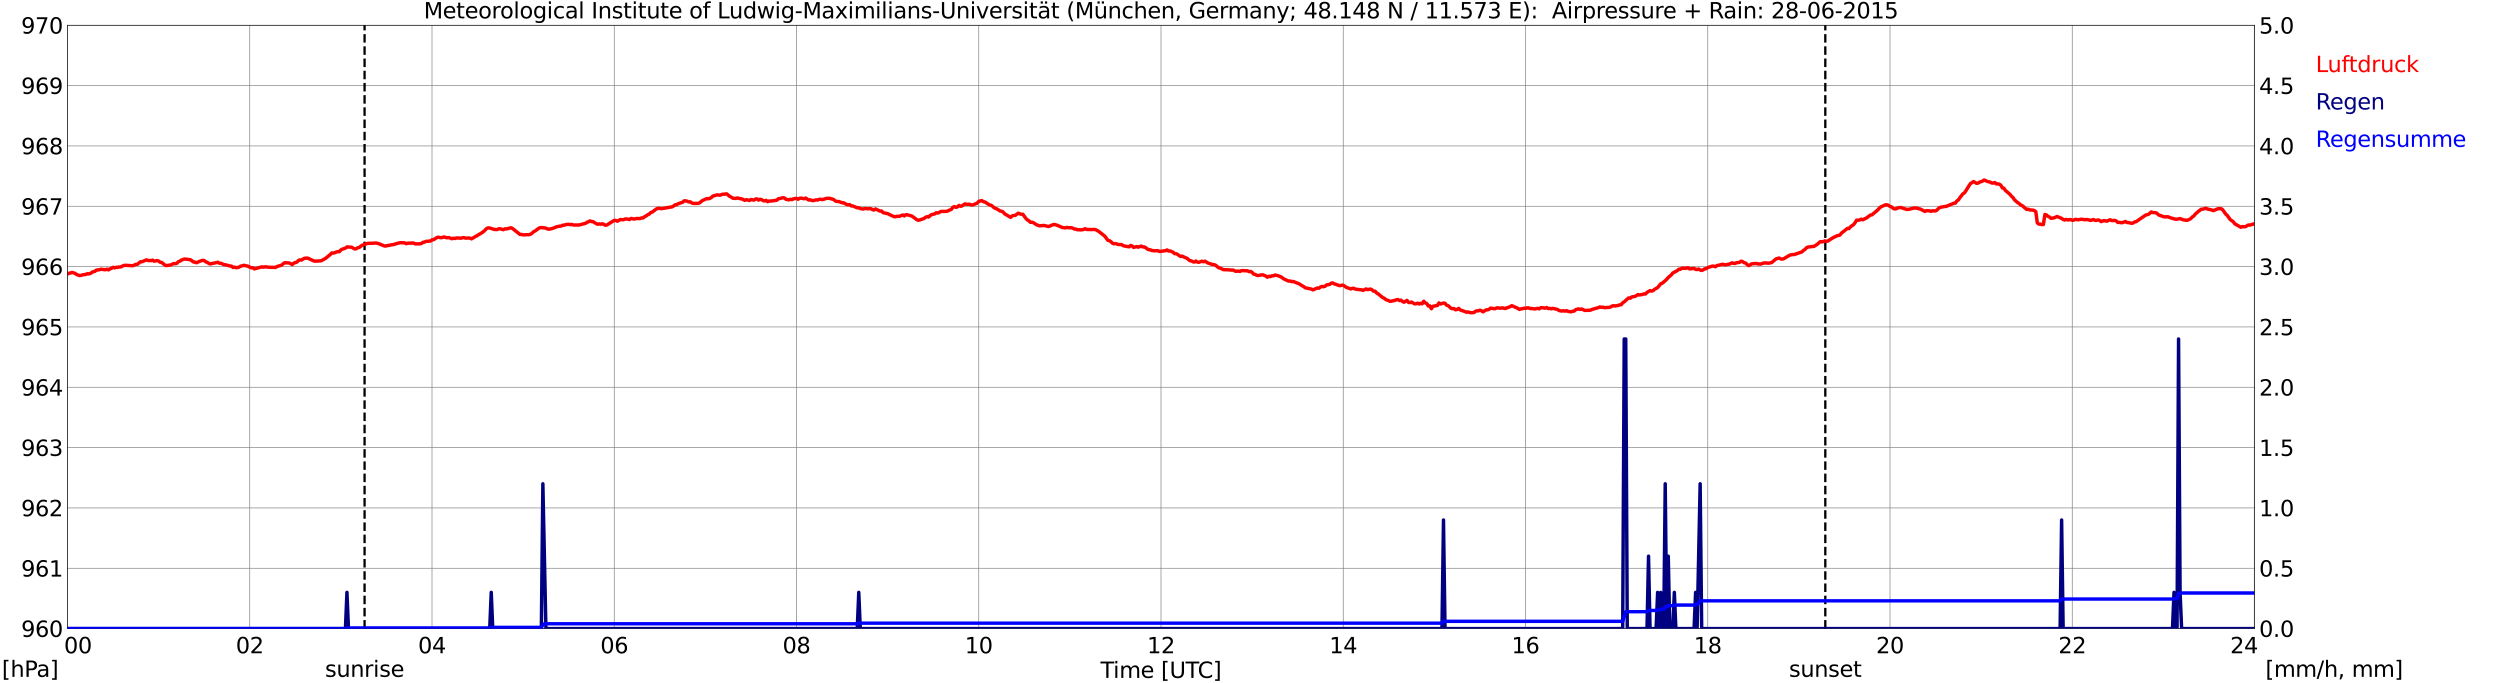 <?xml version="1.0" encoding="utf-8" standalone="no"?>
<!DOCTYPE svg PUBLIC "-//W3C//DTD SVG 1.1//EN"
  "http://www.w3.org/Graphics/SVG/1.1/DTD/svg11.dtd">
<svg xmlns:xlink="http://www.w3.org/1999/xlink" width="1085.4pt" height="296.64pt" viewBox="0 0 1085.4 296.64" xmlns="http://www.w3.org/2000/svg" version="1.1">
 <defs>
  <style type="text/css">*{stroke-linejoin: round; stroke-linecap: butt}</style>
 </defs>
 <g id="figure_1">
  <g id="patch_1">
   <path d="M 0 296.64 
L 1085.4 296.64 
L 1085.4 0 
L 0 0 
z
" style="fill: #ffffff"/>
  </g>
  <g id="axes_1">
   <g id="patch_2">
    <path d="M 29.306 272.909 
L 978.814 272.909 
L 978.814 10.976 
L 29.306 10.976 
z
" style="fill: #ffffff"/>
   </g>
   <g id="patch_3">
    <path d="M 978.814 272.909 
L 978.814 272.909 
L 978.814 10.976 
L 978.814 10.976 
z
" clip-path="url(#pbbe9bd73cb)" style="fill: #d3d3d3; opacity: 0.25; stroke: #d3d3d3; stroke-linejoin: miter"/>
   </g>
   <g id="matplotlib.axis_1">
    <g id="xtick_1">
     <g id="line2d_1">
      <path d="M 29.306 272.909 
L 29.306 10.976 
" clip-path="url(#pbbe9bd73cb)" style="fill: none; stroke: #808080; stroke-width: 0.3; stroke-linecap: square"/>
     </g>
     <g id="line2d_2"/>
     <g id="text_1">
      <!--    00 -->
      <g transform="translate(18.733 283.627) scale(0.095 -0.095)">
       <defs>
        <path id="DejaVuSans-20" transform="scale(0.016)"/>
        <path id="DejaVuSans-30" d="M 2034 4250 
Q 1547 4250 1301 3770 
Q 1056 3291 1056 2328 
Q 1056 1369 1301 889 
Q 1547 409 2034 409 
Q 2525 409 2770 889 
Q 3016 1369 3016 2328 
Q 3016 3291 2770 3770 
Q 2525 4250 2034 4250 
z
M 2034 4750 
Q 2819 4750 3233 4129 
Q 3647 3509 3647 2328 
Q 3647 1150 3233 529 
Q 2819 -91 2034 -91 
Q 1250 -91 836 529 
Q 422 1150 422 2328 
Q 422 3509 836 4129 
Q 1250 4750 2034 4750 
z
" transform="scale(0.016)"/>
       </defs>
       <use xlink:href="#DejaVuSans-20"/>
       <use xlink:href="#DejaVuSans-20" transform="translate(31.787 0)"/>
       <use xlink:href="#DejaVuSans-20" transform="translate(63.574 0)"/>
       <use xlink:href="#DejaVuSans-30" transform="translate(95.361 0)"/>
       <use xlink:href="#DejaVuSans-30" transform="translate(158.984 0)"/>
      </g>
     </g>
    </g>
    <g id="xtick_2">
     <g id="line2d_3">
      <path d="M 108.431 272.909 
L 108.431 10.976 
" clip-path="url(#pbbe9bd73cb)" style="fill: none; stroke: #808080; stroke-width: 0.3; stroke-linecap: square"/>
     </g>
     <g id="line2d_4"/>
     <g id="text_2">
      <!-- 02 -->
      <g transform="translate(102.387 283.627) scale(0.095 -0.095)">
       <defs>
        <path id="DejaVuSans-32" d="M 1228 531 
L 3431 531 
L 3431 0 
L 469 0 
L 469 531 
Q 828 903 1448 1529 
Q 2069 2156 2228 2338 
Q 2531 2678 2651 2914 
Q 2772 3150 2772 3378 
Q 2772 3750 2511 3984 
Q 2250 4219 1831 4219 
Q 1534 4219 1204 4116 
Q 875 4013 500 3803 
L 500 4441 
Q 881 4594 1212 4672 
Q 1544 4750 1819 4750 
Q 2544 4750 2975 4387 
Q 3406 4025 3406 3419 
Q 3406 3131 3298 2873 
Q 3191 2616 2906 2266 
Q 2828 2175 2409 1742 
Q 1991 1309 1228 531 
z
" transform="scale(0.016)"/>
       </defs>
       <use xlink:href="#DejaVuSans-30"/>
       <use xlink:href="#DejaVuSans-32" transform="translate(63.623 0)"/>
      </g>
     </g>
    </g>
    <g id="xtick_3">
     <g id="line2d_5">
      <path d="M 187.557 272.909 
L 187.557 10.976 
" clip-path="url(#pbbe9bd73cb)" style="fill: none; stroke: #808080; stroke-width: 0.3; stroke-linecap: square"/>
     </g>
     <g id="line2d_6"/>
     <g id="text_3">
      <!-- 04 -->
      <g transform="translate(181.513 283.627) scale(0.095 -0.095)">
       <defs>
        <path id="DejaVuSans-34" d="M 2419 4116 
L 825 1625 
L 2419 1625 
L 2419 4116 
z
M 2253 4666 
L 3047 4666 
L 3047 1625 
L 3713 1625 
L 3713 1100 
L 3047 1100 
L 3047 0 
L 2419 0 
L 2419 1100 
L 313 1100 
L 313 1709 
L 2253 4666 
z
" transform="scale(0.016)"/>
       </defs>
       <use xlink:href="#DejaVuSans-30"/>
       <use xlink:href="#DejaVuSans-34" transform="translate(63.623 0)"/>
      </g>
     </g>
    </g>
    <g id="xtick_4">
     <g id="line2d_7">
      <path d="M 266.683 272.909 
L 266.683 10.976 
" clip-path="url(#pbbe9bd73cb)" style="fill: none; stroke: #808080; stroke-width: 0.3; stroke-linecap: square"/>
     </g>
     <g id="line2d_8"/>
     <g id="text_4">
      <!-- 06 -->
      <g transform="translate(260.638 283.627) scale(0.095 -0.095)">
       <defs>
        <path id="DejaVuSans-36" d="M 2113 2584 
Q 1688 2584 1439 2293 
Q 1191 2003 1191 1497 
Q 1191 994 1439 701 
Q 1688 409 2113 409 
Q 2538 409 2786 701 
Q 3034 994 3034 1497 
Q 3034 2003 2786 2293 
Q 2538 2584 2113 2584 
z
M 3366 4563 
L 3366 3988 
Q 3128 4100 2886 4159 
Q 2644 4219 2406 4219 
Q 1781 4219 1451 3797 
Q 1122 3375 1075 2522 
Q 1259 2794 1537 2939 
Q 1816 3084 2150 3084 
Q 2853 3084 3261 2657 
Q 3669 2231 3669 1497 
Q 3669 778 3244 343 
Q 2819 -91 2113 -91 
Q 1303 -91 875 529 
Q 447 1150 447 2328 
Q 447 3434 972 4092 
Q 1497 4750 2381 4750 
Q 2619 4750 2861 4703 
Q 3103 4656 3366 4563 
z
" transform="scale(0.016)"/>
       </defs>
       <use xlink:href="#DejaVuSans-30"/>
       <use xlink:href="#DejaVuSans-36" transform="translate(63.623 0)"/>
      </g>
     </g>
    </g>
    <g id="xtick_5">
     <g id="line2d_9">
      <path d="M 345.808 272.909 
L 345.808 10.976 
" clip-path="url(#pbbe9bd73cb)" style="fill: none; stroke: #808080; stroke-width: 0.3; stroke-linecap: square"/>
     </g>
     <g id="line2d_10"/>
     <g id="text_5">
      <!-- 08 -->
      <g transform="translate(339.764 283.627) scale(0.095 -0.095)">
       <defs>
        <path id="DejaVuSans-38" d="M 2034 2216 
Q 1584 2216 1326 1975 
Q 1069 1734 1069 1313 
Q 1069 891 1326 650 
Q 1584 409 2034 409 
Q 2484 409 2743 651 
Q 3003 894 3003 1313 
Q 3003 1734 2745 1975 
Q 2488 2216 2034 2216 
z
M 1403 2484 
Q 997 2584 770 2862 
Q 544 3141 544 3541 
Q 544 4100 942 4425 
Q 1341 4750 2034 4750 
Q 2731 4750 3128 4425 
Q 3525 4100 3525 3541 
Q 3525 3141 3298 2862 
Q 3072 2584 2669 2484 
Q 3125 2378 3379 2068 
Q 3634 1759 3634 1313 
Q 3634 634 3220 271 
Q 2806 -91 2034 -91 
Q 1263 -91 848 271 
Q 434 634 434 1313 
Q 434 1759 690 2068 
Q 947 2378 1403 2484 
z
M 1172 3481 
Q 1172 3119 1398 2916 
Q 1625 2713 2034 2713 
Q 2441 2713 2670 2916 
Q 2900 3119 2900 3481 
Q 2900 3844 2670 4047 
Q 2441 4250 2034 4250 
Q 1625 4250 1398 4047 
Q 1172 3844 1172 3481 
z
" transform="scale(0.016)"/>
       </defs>
       <use xlink:href="#DejaVuSans-30"/>
       <use xlink:href="#DejaVuSans-38" transform="translate(63.623 0)"/>
      </g>
     </g>
    </g>
    <g id="xtick_6">
     <g id="line2d_11">
      <path d="M 424.934 272.909 
L 424.934 10.976 
" clip-path="url(#pbbe9bd73cb)" style="fill: none; stroke: #808080; stroke-width: 0.3; stroke-linecap: square"/>
     </g>
     <g id="line2d_12"/>
     <g id="text_6">
      <!-- 10 -->
      <g transform="translate(418.89 283.627) scale(0.095 -0.095)">
       <defs>
        <path id="DejaVuSans-31" d="M 794 531 
L 1825 531 
L 1825 4091 
L 703 3866 
L 703 4441 
L 1819 4666 
L 2450 4666 
L 2450 531 
L 3481 531 
L 3481 0 
L 794 0 
L 794 531 
z
" transform="scale(0.016)"/>
       </defs>
       <use xlink:href="#DejaVuSans-31"/>
       <use xlink:href="#DejaVuSans-30" transform="translate(63.623 0)"/>
      </g>
     </g>
    </g>
    <g id="xtick_7">
     <g id="line2d_13">
      <path d="M 504.06 272.909 
L 504.06 10.976 
" clip-path="url(#pbbe9bd73cb)" style="fill: none; stroke: #808080; stroke-width: 0.3; stroke-linecap: square"/>
     </g>
     <g id="line2d_14"/>
     <g id="text_7">
      <!-- 12 -->
      <g transform="translate(498.015 283.627) scale(0.095 -0.095)">
       <use xlink:href="#DejaVuSans-31"/>
       <use xlink:href="#DejaVuSans-32" transform="translate(63.623 0)"/>
      </g>
     </g>
    </g>
    <g id="xtick_8">
     <g id="line2d_15">
      <path d="M 583.185 272.909 
L 583.185 10.976 
" clip-path="url(#pbbe9bd73cb)" style="fill: none; stroke: #808080; stroke-width: 0.3; stroke-linecap: square"/>
     </g>
     <g id="line2d_16"/>
     <g id="text_8">
      <!-- 14 -->
      <g transform="translate(577.141 283.627) scale(0.095 -0.095)">
       <use xlink:href="#DejaVuSans-31"/>
       <use xlink:href="#DejaVuSans-34" transform="translate(63.623 0)"/>
      </g>
     </g>
    </g>
    <g id="xtick_9">
     <g id="line2d_17">
      <path d="M 662.311 272.909 
L 662.311 10.976 
" clip-path="url(#pbbe9bd73cb)" style="fill: none; stroke: #808080; stroke-width: 0.3; stroke-linecap: square"/>
     </g>
     <g id="line2d_18"/>
     <g id="text_9">
      <!-- 16 -->
      <g transform="translate(656.267 283.627) scale(0.095 -0.095)">
       <use xlink:href="#DejaVuSans-31"/>
       <use xlink:href="#DejaVuSans-36" transform="translate(63.623 0)"/>
      </g>
     </g>
    </g>
    <g id="xtick_10">
     <g id="line2d_19">
      <path d="M 741.437 272.909 
L 741.437 10.976 
" clip-path="url(#pbbe9bd73cb)" style="fill: none; stroke: #808080; stroke-width: 0.3; stroke-linecap: square"/>
     </g>
     <g id="line2d_20"/>
     <g id="text_10">
      <!-- 18 -->
      <g transform="translate(735.392 283.627) scale(0.095 -0.095)">
       <use xlink:href="#DejaVuSans-31"/>
       <use xlink:href="#DejaVuSans-38" transform="translate(63.623 0)"/>
      </g>
     </g>
    </g>
    <g id="xtick_11">
     <g id="line2d_21">
      <path d="M 820.562 272.909 
L 820.562 10.976 
" clip-path="url(#pbbe9bd73cb)" style="fill: none; stroke: #808080; stroke-width: 0.3; stroke-linecap: square"/>
     </g>
     <g id="line2d_22"/>
     <g id="text_11">
      <!-- 20 -->
      <g transform="translate(814.518 283.627) scale(0.095 -0.095)">
       <use xlink:href="#DejaVuSans-32"/>
       <use xlink:href="#DejaVuSans-30" transform="translate(63.623 0)"/>
      </g>
     </g>
    </g>
    <g id="xtick_12">
     <g id="line2d_23">
      <path d="M 899.688 272.909 
L 899.688 10.976 
" clip-path="url(#pbbe9bd73cb)" style="fill: none; stroke: #808080; stroke-width: 0.3; stroke-linecap: square"/>
     </g>
     <g id="line2d_24"/>
     <g id="text_12">
      <!-- 22 -->
      <g transform="translate(893.644 283.627) scale(0.095 -0.095)">
       <use xlink:href="#DejaVuSans-32"/>
       <use xlink:href="#DejaVuSans-32" transform="translate(63.623 0)"/>
      </g>
     </g>
    </g>
    <g id="xtick_13">
     <g id="line2d_25">
      <path d="M 978.814 272.909 
L 978.814 10.976 
" clip-path="url(#pbbe9bd73cb)" style="fill: none; stroke: #808080; stroke-width: 0.3; stroke-linecap: square"/>
     </g>
     <g id="line2d_26"/>
     <g id="text_13">
      <!-- 24    -->
      <g transform="translate(968.241 283.627) scale(0.095 -0.095)">
       <use xlink:href="#DejaVuSans-32"/>
       <use xlink:href="#DejaVuSans-34" transform="translate(63.623 0)"/>
       <use xlink:href="#DejaVuSans-20" transform="translate(127.246 0)"/>
       <use xlink:href="#DejaVuSans-20" transform="translate(159.033 0)"/>
       <use xlink:href="#DejaVuSans-20" transform="translate(190.82 0)"/>
      </g>
     </g>
    </g>
    <g id="text_14">
     <!-- Time [UTC] -->
     <g transform="translate(477.806 294.322) scale(0.095 -0.095)">
      <defs>
       <path id="DejaVuSans-54" d="M -19 4666 
L 3928 4666 
L 3928 4134 
L 2272 4134 
L 2272 0 
L 1638 0 
L 1638 4134 
L -19 4134 
L -19 4666 
z
" transform="scale(0.016)"/>
       <path id="DejaVuSans-69" d="M 603 3500 
L 1178 3500 
L 1178 0 
L 603 0 
L 603 3500 
z
M 603 4863 
L 1178 4863 
L 1178 4134 
L 603 4134 
L 603 4863 
z
" transform="scale(0.016)"/>
       <path id="DejaVuSans-6d" d="M 3328 2828 
Q 3544 3216 3844 3400 
Q 4144 3584 4550 3584 
Q 5097 3584 5394 3201 
Q 5691 2819 5691 2113 
L 5691 0 
L 5113 0 
L 5113 2094 
Q 5113 2597 4934 2840 
Q 4756 3084 4391 3084 
Q 3944 3084 3684 2787 
Q 3425 2491 3425 1978 
L 3425 0 
L 2847 0 
L 2847 2094 
Q 2847 2600 2669 2842 
Q 2491 3084 2119 3084 
Q 1678 3084 1418 2786 
Q 1159 2488 1159 1978 
L 1159 0 
L 581 0 
L 581 3500 
L 1159 3500 
L 1159 2956 
Q 1356 3278 1631 3431 
Q 1906 3584 2284 3584 
Q 2666 3584 2933 3390 
Q 3200 3197 3328 2828 
z
" transform="scale(0.016)"/>
       <path id="DejaVuSans-65" d="M 3597 1894 
L 3597 1613 
L 953 1613 
Q 991 1019 1311 708 
Q 1631 397 2203 397 
Q 2534 397 2845 478 
Q 3156 559 3463 722 
L 3463 178 
Q 3153 47 2828 -22 
Q 2503 -91 2169 -91 
Q 1331 -91 842 396 
Q 353 884 353 1716 
Q 353 2575 817 3079 
Q 1281 3584 2069 3584 
Q 2775 3584 3186 3129 
Q 3597 2675 3597 1894 
z
M 3022 2063 
Q 3016 2534 2758 2815 
Q 2500 3097 2075 3097 
Q 1594 3097 1305 2825 
Q 1016 2553 972 2059 
L 3022 2063 
z
" transform="scale(0.016)"/>
       <path id="DejaVuSans-5b" d="M 550 4863 
L 1875 4863 
L 1875 4416 
L 1125 4416 
L 1125 -397 
L 1875 -397 
L 1875 -844 
L 550 -844 
L 550 4863 
z
" transform="scale(0.016)"/>
       <path id="DejaVuSans-55" d="M 556 4666 
L 1191 4666 
L 1191 1831 
Q 1191 1081 1462 751 
Q 1734 422 2344 422 
Q 2950 422 3222 751 
Q 3494 1081 3494 1831 
L 3494 4666 
L 4128 4666 
L 4128 1753 
Q 4128 841 3676 375 
Q 3225 -91 2344 -91 
Q 1459 -91 1007 375 
Q 556 841 556 1753 
L 556 4666 
z
" transform="scale(0.016)"/>
       <path id="DejaVuSans-43" d="M 4122 4306 
L 4122 3641 
Q 3803 3938 3442 4084 
Q 3081 4231 2675 4231 
Q 1875 4231 1450 3742 
Q 1025 3253 1025 2328 
Q 1025 1406 1450 917 
Q 1875 428 2675 428 
Q 3081 428 3442 575 
Q 3803 722 4122 1019 
L 4122 359 
Q 3791 134 3420 21 
Q 3050 -91 2638 -91 
Q 1578 -91 968 557 
Q 359 1206 359 2328 
Q 359 3453 968 4101 
Q 1578 4750 2638 4750 
Q 3056 4750 3426 4639 
Q 3797 4528 4122 4306 
z
" transform="scale(0.016)"/>
       <path id="DejaVuSans-5d" d="M 1947 4863 
L 1947 -844 
L 622 -844 
L 622 -397 
L 1369 -397 
L 1369 4416 
L 622 4416 
L 622 4863 
L 1947 4863 
z
" transform="scale(0.016)"/>
      </defs>
      <use xlink:href="#DejaVuSans-54"/>
      <use xlink:href="#DejaVuSans-69" transform="translate(57.959 0)"/>
      <use xlink:href="#DejaVuSans-6d" transform="translate(85.742 0)"/>
      <use xlink:href="#DejaVuSans-65" transform="translate(183.154 0)"/>
      <use xlink:href="#DejaVuSans-20" transform="translate(244.678 0)"/>
      <use xlink:href="#DejaVuSans-5b" transform="translate(276.465 0)"/>
      <use xlink:href="#DejaVuSans-55" transform="translate(315.479 0)"/>
      <use xlink:href="#DejaVuSans-54" transform="translate(388.672 0)"/>
      <use xlink:href="#DejaVuSans-43" transform="translate(443.881 0)"/>
      <use xlink:href="#DejaVuSans-5d" transform="translate(513.705 0)"/>
     </g>
    </g>
   </g>
   <g id="matplotlib.axis_2">
    <g id="ytick_1">
     <g id="line2d_27">
      <path d="M 29.306 272.909 
L 978.814 272.909 
" clip-path="url(#pbbe9bd73cb)" style="fill: none; stroke: #808080; stroke-width: 0.3; stroke-linecap: square"/>
     </g>
     <g id="line2d_28"/>
     <g id="text_15">
      <!-- 960 -->
      <g transform="translate(9.173 276.518) scale(0.095 -0.095)">
       <defs>
        <path id="DejaVuSans-39" d="M 703 97 
L 703 672 
Q 941 559 1184 500 
Q 1428 441 1663 441 
Q 2288 441 2617 861 
Q 2947 1281 2994 2138 
Q 2813 1869 2534 1725 
Q 2256 1581 1919 1581 
Q 1219 1581 811 2004 
Q 403 2428 403 3163 
Q 403 3881 828 4315 
Q 1253 4750 1959 4750 
Q 2769 4750 3195 4129 
Q 3622 3509 3622 2328 
Q 3622 1225 3098 567 
Q 2575 -91 1691 -91 
Q 1453 -91 1209 -44 
Q 966 3 703 97 
z
M 1959 2075 
Q 2384 2075 2632 2365 
Q 2881 2656 2881 3163 
Q 2881 3666 2632 3958 
Q 2384 4250 1959 4250 
Q 1534 4250 1286 3958 
Q 1038 3666 1038 3163 
Q 1038 2656 1286 2365 
Q 1534 2075 1959 2075 
z
" transform="scale(0.016)"/>
       </defs>
       <use xlink:href="#DejaVuSans-39"/>
       <use xlink:href="#DejaVuSans-36" transform="translate(63.623 0)"/>
       <use xlink:href="#DejaVuSans-30" transform="translate(127.246 0)"/>
      </g>
     </g>
    </g>
    <g id="ytick_2">
     <g id="line2d_29">
      <path d="M 29.306 246.715 
L 978.814 246.715 
" clip-path="url(#pbbe9bd73cb)" style="fill: none; stroke: #808080; stroke-width: 0.3; stroke-linecap: square"/>
     </g>
     <g id="line2d_30"/>
     <g id="text_16">
      <!-- 961 -->
      <g transform="translate(9.173 250.325) scale(0.095 -0.095)">
       <use xlink:href="#DejaVuSans-39"/>
       <use xlink:href="#DejaVuSans-36" transform="translate(63.623 0)"/>
       <use xlink:href="#DejaVuSans-31" transform="translate(127.246 0)"/>
      </g>
     </g>
    </g>
    <g id="ytick_3">
     <g id="line2d_31">
      <path d="M 29.306 220.522 
L 978.814 220.522 
" clip-path="url(#pbbe9bd73cb)" style="fill: none; stroke: #808080; stroke-width: 0.3; stroke-linecap: square"/>
     </g>
     <g id="line2d_32"/>
     <g id="text_17">
      <!-- 962 -->
      <g transform="translate(9.173 224.131) scale(0.095 -0.095)">
       <use xlink:href="#DejaVuSans-39"/>
       <use xlink:href="#DejaVuSans-36" transform="translate(63.623 0)"/>
       <use xlink:href="#DejaVuSans-32" transform="translate(127.246 0)"/>
      </g>
     </g>
    </g>
    <g id="ytick_4">
     <g id="line2d_33">
      <path d="M 29.306 194.329 
L 978.814 194.329 
" clip-path="url(#pbbe9bd73cb)" style="fill: none; stroke: #808080; stroke-width: 0.3; stroke-linecap: square"/>
     </g>
     <g id="line2d_34"/>
     <g id="text_18">
      <!-- 963 -->
      <g transform="translate(9.173 197.938) scale(0.095 -0.095)">
       <defs>
        <path id="DejaVuSans-33" d="M 2597 2516 
Q 3050 2419 3304 2112 
Q 3559 1806 3559 1356 
Q 3559 666 3084 287 
Q 2609 -91 1734 -91 
Q 1441 -91 1130 -33 
Q 819 25 488 141 
L 488 750 
Q 750 597 1062 519 
Q 1375 441 1716 441 
Q 2309 441 2620 675 
Q 2931 909 2931 1356 
Q 2931 1769 2642 2001 
Q 2353 2234 1838 2234 
L 1294 2234 
L 1294 2753 
L 1863 2753 
Q 2328 2753 2575 2939 
Q 2822 3125 2822 3475 
Q 2822 3834 2567 4026 
Q 2313 4219 1838 4219 
Q 1578 4219 1281 4162 
Q 984 4106 628 3988 
L 628 4550 
Q 988 4650 1302 4700 
Q 1616 4750 1894 4750 
Q 2613 4750 3031 4423 
Q 3450 4097 3450 3541 
Q 3450 3153 3228 2886 
Q 3006 2619 2597 2516 
z
" transform="scale(0.016)"/>
       </defs>
       <use xlink:href="#DejaVuSans-39"/>
       <use xlink:href="#DejaVuSans-36" transform="translate(63.623 0)"/>
       <use xlink:href="#DejaVuSans-33" transform="translate(127.246 0)"/>
      </g>
     </g>
    </g>
    <g id="ytick_5">
     <g id="line2d_35">
      <path d="M 29.306 168.136 
L 978.814 168.136 
" clip-path="url(#pbbe9bd73cb)" style="fill: none; stroke: #808080; stroke-width: 0.3; stroke-linecap: square"/>
     </g>
     <g id="line2d_36"/>
     <g id="text_19">
      <!-- 964 -->
      <g transform="translate(9.173 171.745) scale(0.095 -0.095)">
       <use xlink:href="#DejaVuSans-39"/>
       <use xlink:href="#DejaVuSans-36" transform="translate(63.623 0)"/>
       <use xlink:href="#DejaVuSans-34" transform="translate(127.246 0)"/>
      </g>
     </g>
    </g>
    <g id="ytick_6">
     <g id="line2d_37">
      <path d="M 29.306 141.942 
L 978.814 141.942 
" clip-path="url(#pbbe9bd73cb)" style="fill: none; stroke: #808080; stroke-width: 0.3; stroke-linecap: square"/>
     </g>
     <g id="line2d_38"/>
     <g id="text_20">
      <!-- 965 -->
      <g transform="translate(9.173 145.551) scale(0.095 -0.095)">
       <defs>
        <path id="DejaVuSans-35" d="M 691 4666 
L 3169 4666 
L 3169 4134 
L 1269 4134 
L 1269 2991 
Q 1406 3038 1543 3061 
Q 1681 3084 1819 3084 
Q 2600 3084 3056 2656 
Q 3513 2228 3513 1497 
Q 3513 744 3044 326 
Q 2575 -91 1722 -91 
Q 1428 -91 1123 -41 
Q 819 9 494 109 
L 494 744 
Q 775 591 1075 516 
Q 1375 441 1709 441 
Q 2250 441 2565 725 
Q 2881 1009 2881 1497 
Q 2881 1984 2565 2268 
Q 2250 2553 1709 2553 
Q 1456 2553 1204 2497 
Q 953 2441 691 2322 
L 691 4666 
z
" transform="scale(0.016)"/>
       </defs>
       <use xlink:href="#DejaVuSans-39"/>
       <use xlink:href="#DejaVuSans-36" transform="translate(63.623 0)"/>
       <use xlink:href="#DejaVuSans-35" transform="translate(127.246 0)"/>
      </g>
     </g>
    </g>
    <g id="ytick_7">
     <g id="line2d_39">
      <path d="M 29.306 115.749 
L 978.814 115.749 
" clip-path="url(#pbbe9bd73cb)" style="fill: none; stroke: #808080; stroke-width: 0.3; stroke-linecap: square"/>
     </g>
     <g id="line2d_40"/>
     <g id="text_21">
      <!-- 966 -->
      <g transform="translate(9.173 119.358) scale(0.095 -0.095)">
       <use xlink:href="#DejaVuSans-39"/>
       <use xlink:href="#DejaVuSans-36" transform="translate(63.623 0)"/>
       <use xlink:href="#DejaVuSans-36" transform="translate(127.246 0)"/>
      </g>
     </g>
    </g>
    <g id="ytick_8">
     <g id="line2d_41">
      <path d="M 29.306 89.556 
L 978.814 89.556 
" clip-path="url(#pbbe9bd73cb)" style="fill: none; stroke: #808080; stroke-width: 0.3; stroke-linecap: square"/>
     </g>
     <g id="line2d_42"/>
     <g id="text_22">
      <!-- 967 -->
      <g transform="translate(9.173 93.165) scale(0.095 -0.095)">
       <defs>
        <path id="DejaVuSans-37" d="M 525 4666 
L 3525 4666 
L 3525 4397 
L 1831 0 
L 1172 0 
L 2766 4134 
L 525 4134 
L 525 4666 
z
" transform="scale(0.016)"/>
       </defs>
       <use xlink:href="#DejaVuSans-39"/>
       <use xlink:href="#DejaVuSans-36" transform="translate(63.623 0)"/>
       <use xlink:href="#DejaVuSans-37" transform="translate(127.246 0)"/>
      </g>
     </g>
    </g>
    <g id="ytick_9">
     <g id="line2d_43">
      <path d="M 29.306 63.362 
L 978.814 63.362 
" clip-path="url(#pbbe9bd73cb)" style="fill: none; stroke: #808080; stroke-width: 0.3; stroke-linecap: square"/>
     </g>
     <g id="line2d_44"/>
     <g id="text_23">
      <!-- 968 -->
      <g transform="translate(9.173 66.972) scale(0.095 -0.095)">
       <use xlink:href="#DejaVuSans-39"/>
       <use xlink:href="#DejaVuSans-36" transform="translate(63.623 0)"/>
       <use xlink:href="#DejaVuSans-38" transform="translate(127.246 0)"/>
      </g>
     </g>
    </g>
    <g id="ytick_10">
     <g id="line2d_45">
      <path d="M 29.306 37.169 
L 978.814 37.169 
" clip-path="url(#pbbe9bd73cb)" style="fill: none; stroke: #808080; stroke-width: 0.3; stroke-linecap: square"/>
     </g>
     <g id="line2d_46"/>
     <g id="text_24">
      <!-- 969 -->
      <g transform="translate(9.173 40.778) scale(0.095 -0.095)">
       <use xlink:href="#DejaVuSans-39"/>
       <use xlink:href="#DejaVuSans-36" transform="translate(63.623 0)"/>
       <use xlink:href="#DejaVuSans-39" transform="translate(127.246 0)"/>
      </g>
     </g>
    </g>
    <g id="ytick_11">
     <g id="line2d_47">
      <path d="M 29.306 10.976 
L 978.814 10.976 
" clip-path="url(#pbbe9bd73cb)" style="fill: none; stroke: #808080; stroke-width: 0.3; stroke-linecap: square"/>
     </g>
     <g id="line2d_48"/>
     <g id="text_25">
      <!-- 970 -->
      <g transform="translate(9.173 14.585) scale(0.095 -0.095)">
       <use xlink:href="#DejaVuSans-39"/>
       <use xlink:href="#DejaVuSans-37" transform="translate(63.623 0)"/>
       <use xlink:href="#DejaVuSans-30" transform="translate(127.246 0)"/>
      </g>
     </g>
    </g>
   </g>
   <g id="line2d_49">
    <path d="M 158.281 272.909 
L 158.281 10.976 
" clip-path="url(#pbbe9bd73cb)" style="fill: none; stroke-dasharray: 3.7,1.6; stroke-dashoffset: 0; stroke: #000000"/>
   </g>
   <g id="line2d_50">
    <path d="M 792.473 272.909 
L 792.473 10.976 
" clip-path="url(#pbbe9bd73cb)" style="fill: none; stroke-dasharray: 3.7,1.6; stroke-dashoffset: 0; stroke: #000000"/>
   </g>
   <g id="line2d_51">
    <path d="M 29.306 118.979 
L 29.965 118.63 
L 30.625 118.525 
L 31.284 118.263 
L 32.603 118.683 
L 33.262 119.206 
L 34.581 119.626 
L 35.24 119.573 
L 35.9 119.311 
L 37.218 119.154 
L 37.878 118.84 
L 38.537 118.892 
L 39.197 118.787 
L 39.856 118.263 
L 40.515 117.949 
L 41.175 117.844 
L 41.834 117.268 
L 43.153 117.111 
L 43.812 116.901 
L 45.79 117.111 
L 46.45 116.849 
L 47.109 117.163 
L 47.768 116.744 
L 48.428 116.482 
L 49.087 116.063 
L 49.747 116.325 
L 50.406 116.063 
L 51.065 116.063 
L 51.725 115.906 
L 52.384 115.906 
L 53.703 115.277 
L 54.362 115.173 
L 57.659 115.382 
L 58.978 114.754 
L 59.637 114.754 
L 60.956 113.653 
L 61.615 113.653 
L 63.594 112.815 
L 64.253 113.13 
L 64.912 113.077 
L 65.572 113.182 
L 66.231 112.92 
L 66.89 113.392 
L 68.209 113.13 
L 68.869 113.339 
L 69.528 113.863 
L 70.187 113.915 
L 71.506 115.016 
L 72.166 115.33 
L 74.144 115.016 
L 75.462 114.387 
L 76.122 114.492 
L 76.781 114.334 
L 77.441 113.601 
L 78.1 113.392 
L 78.759 112.92 
L 80.078 112.449 
L 82.716 112.763 
L 84.034 113.758 
L 84.694 113.811 
L 85.353 114.073 
L 86.672 113.444 
L 87.991 113.025 
L 88.65 113.13 
L 89.309 113.653 
L 89.969 113.915 
L 90.628 114.334 
L 91.288 114.596 
L 94.584 113.863 
L 95.244 114.282 
L 95.903 114.282 
L 97.222 114.911 
L 97.881 114.963 
L 99.86 115.487 
L 100.519 115.539 
L 101.178 116.116 
L 101.838 115.958 
L 102.497 116.22 
L 103.156 116.168 
L 103.816 115.958 
L 104.475 115.539 
L 105.135 115.435 
L 105.794 115.173 
L 107.772 115.592 
L 108.431 116.011 
L 109.091 116.273 
L 109.75 116.22 
L 110.41 116.744 
L 113.707 115.854 
L 114.366 116.011 
L 115.025 115.854 
L 115.685 115.854 
L 116.344 116.011 
L 119.641 116.116 
L 120.3 115.697 
L 122.278 115.12 
L 122.938 114.492 
L 123.597 114.073 
L 125.575 114.177 
L 126.894 114.858 
L 127.553 114.23 
L 128.872 113.811 
L 129.532 113.13 
L 130.191 112.815 
L 130.85 112.92 
L 132.169 112.134 
L 133.488 112.029 
L 136.125 113.234 
L 136.785 113.392 
L 139.422 113.234 
L 141.4 112.134 
L 143.379 110.51 
L 144.038 109.829 
L 144.697 109.882 
L 145.357 109.724 
L 146.016 109.41 
L 146.676 109.253 
L 147.335 109.253 
L 147.994 108.52 
L 148.654 108.153 
L 149.972 107.734 
L 150.632 107.21 
L 152.61 107.315 
L 153.929 108.048 
L 154.588 108.048 
L 155.247 107.577 
L 155.907 107.472 
L 157.226 106.476 
L 159.204 105.795 
L 159.863 105.638 
L 162.501 105.586 
L 163.16 105.481 
L 164.479 105.795 
L 166.457 106.634 
L 167.116 106.843 
L 171.073 106.11 
L 172.391 105.691 
L 173.71 105.376 
L 175.688 105.429 
L 176.348 105.795 
L 177.007 105.586 
L 178.326 105.534 
L 179.645 105.534 
L 180.304 105.9 
L 182.282 105.848 
L 182.941 105.743 
L 183.601 105.219 
L 184.26 105.114 
L 184.92 104.8 
L 186.898 104.643 
L 187.557 104.119 
L 188.217 104.067 
L 189.535 103.229 
L 190.195 102.967 
L 191.513 103.229 
L 192.832 102.862 
L 193.492 103.124 
L 194.151 103.229 
L 194.81 103.124 
L 196.129 103.648 
L 196.788 103.438 
L 197.448 103.543 
L 198.107 103.333 
L 199.426 103.333 
L 200.085 103.438 
L 200.745 103.229 
L 201.404 103.176 
L 202.063 103.386 
L 203.382 103.333 
L 204.042 103.386 
L 204.701 103.7 
L 208.657 101.395 
L 209.976 100.504 
L 211.295 99.195 
L 211.954 98.933 
L 212.614 98.985 
L 213.932 99.404 
L 214.592 99.614 
L 215.91 99.666 
L 216.57 99.3 
L 217.229 99.352 
L 218.548 99.719 
L 219.207 99.352 
L 219.867 99.404 
L 221.845 98.88 
L 222.504 99.195 
L 225.801 101.814 
L 226.461 101.762 
L 227.12 101.971 
L 229.757 101.866 
L 230.417 101.657 
L 231.076 101.185 
L 231.736 100.557 
L 232.395 100.242 
L 233.714 99.247 
L 234.373 98.88 
L 235.033 98.776 
L 237.011 99.038 
L 237.67 99.404 
L 238.329 99.509 
L 239.648 99.247 
L 240.967 98.776 
L 241.626 98.461 
L 242.945 98.199 
L 243.604 98.147 
L 244.264 97.78 
L 244.923 97.78 
L 245.583 97.518 
L 246.901 97.361 
L 247.561 97.571 
L 248.22 97.414 
L 248.88 97.676 
L 250.198 97.676 
L 251.517 97.676 
L 252.836 97.309 
L 254.155 96.995 
L 254.814 96.523 
L 255.473 96.313 
L 256.133 95.894 
L 256.792 96.209 
L 257.451 96.209 
L 258.111 96.68 
L 259.43 97.361 
L 260.089 97.204 
L 260.748 97.361 
L 261.408 97.152 
L 262.067 97.361 
L 262.726 97.78 
L 263.386 97.728 
L 266.683 95.685 
L 267.342 95.685 
L 268.002 96.052 
L 269.32 95.318 
L 270.639 95.423 
L 271.298 95.109 
L 271.958 95.056 
L 273.277 95.318 
L 273.936 94.847 
L 275.255 95.109 
L 276.573 94.847 
L 277.892 94.899 
L 278.552 94.585 
L 279.211 94.637 
L 279.87 94.061 
L 280.53 93.747 
L 281.189 93.223 
L 281.849 92.961 
L 282.508 92.28 
L 283.167 92.07 
L 285.145 90.603 
L 285.805 90.446 
L 286.464 90.446 
L 287.124 90.603 
L 291.739 89.818 
L 292.399 89.503 
L 293.058 88.927 
L 293.717 88.927 
L 294.377 88.455 
L 296.355 87.827 
L 297.014 87.198 
L 297.674 87.198 
L 298.333 87.355 
L 298.992 87.67 
L 299.652 87.617 
L 300.311 88.089 
L 300.971 88.298 
L 302.949 88.298 
L 303.608 88.141 
L 304.927 87.093 
L 306.905 86.203 
L 307.564 86.308 
L 308.224 86.098 
L 308.883 85.731 
L 309.543 85.103 
L 311.521 84.579 
L 312.18 84.736 
L 312.839 84.684 
L 313.499 84.369 
L 314.818 84.265 
L 315.477 84.16 
L 316.796 85.26 
L 317.455 85.574 
L 318.114 86.046 
L 319.433 86.15 
L 320.093 85.941 
L 321.411 86.255 
L 322.071 86.36 
L 323.39 86.989 
L 324.049 86.674 
L 325.368 87.041 
L 326.027 86.622 
L 327.346 86.884 
L 328.005 86.412 
L 328.665 86.36 
L 329.324 86.884 
L 329.983 86.517 
L 330.643 86.674 
L 331.302 87.093 
L 331.961 87.251 
L 332.621 86.989 
L 333.28 87.565 
L 333.94 87.251 
L 334.599 87.303 
L 337.236 86.936 
L 337.896 86.308 
L 339.215 86.046 
L 339.874 85.836 
L 340.533 85.941 
L 341.193 86.517 
L 342.512 86.779 
L 343.171 86.517 
L 343.83 86.674 
L 344.49 86.308 
L 345.808 86.098 
L 346.468 86.517 
L 347.127 86.098 
L 347.787 85.993 
L 349.105 86.308 
L 349.765 85.993 
L 351.083 86.832 
L 351.743 86.727 
L 352.402 87.041 
L 353.062 87.093 
L 354.38 86.779 
L 355.04 86.832 
L 355.699 86.517 
L 356.359 86.517 
L 357.018 86.674 
L 358.996 86.098 
L 360.315 86.098 
L 360.974 86.36 
L 361.634 86.465 
L 362.952 87.408 
L 364.271 87.513 
L 365.59 88.036 
L 366.249 88.036 
L 367.568 88.77 
L 368.227 88.927 
L 368.887 88.822 
L 369.546 89.398 
L 370.206 89.398 
L 372.184 90.237 
L 372.843 90.184 
L 373.502 90.551 
L 374.821 90.761 
L 375.481 90.499 
L 376.799 90.656 
L 377.459 90.551 
L 378.118 90.603 
L 378.777 91.022 
L 379.437 91.18 
L 380.096 90.708 
L 382.074 91.651 
L 382.734 91.599 
L 383.393 92.332 
L 385.371 92.751 
L 388.009 94.008 
L 388.668 94.113 
L 389.328 93.904 
L 389.987 93.956 
L 390.646 93.851 
L 391.965 93.327 
L 392.624 93.747 
L 393.284 93.223 
L 393.943 93.275 
L 395.921 93.799 
L 397.899 95.266 
L 398.559 95.632 
L 399.218 95.528 
L 401.196 94.847 
L 401.856 94.323 
L 402.515 94.061 
L 403.175 94.218 
L 403.834 93.589 
L 404.493 93.17 
L 405.812 92.856 
L 406.471 92.384 
L 407.131 92.489 
L 407.79 92.227 
L 408.45 91.808 
L 411.087 91.756 
L 413.065 90.865 
L 413.725 89.975 
L 414.384 89.713 
L 415.043 90.027 
L 415.703 89.818 
L 416.362 89.189 
L 417.022 89.556 
L 417.681 89.398 
L 418.34 88.875 
L 419 88.508 
L 419.659 88.717 
L 420.978 88.665 
L 421.637 88.979 
L 422.297 88.979 
L 423.615 88.455 
L 424.275 88.194 
L 424.934 87.408 
L 426.253 87.093 
L 426.912 87.565 
L 427.572 87.67 
L 428.89 88.508 
L 429.55 88.927 
L 430.209 89.084 
L 430.869 89.503 
L 431.528 90.132 
L 432.187 90.499 
L 432.847 90.708 
L 434.165 91.599 
L 434.825 91.703 
L 435.484 92.018 
L 436.144 92.804 
L 438.781 94.375 
L 439.44 93.747 
L 440.1 93.537 
L 440.759 93.537 
L 442.078 92.542 
L 442.737 92.856 
L 443.397 93.013 
L 444.056 93.013 
L 445.375 94.794 
L 446.034 95.475 
L 446.694 95.842 
L 447.353 96.523 
L 448.012 96.471 
L 448.672 96.68 
L 449.991 97.571 
L 451.309 98.042 
L 453.287 97.885 
L 455.266 98.357 
L 457.244 97.518 
L 457.903 97.466 
L 459.222 97.885 
L 461.2 98.776 
L 462.519 98.933 
L 463.178 98.723 
L 463.838 98.88 
L 465.156 98.88 
L 465.816 99.09 
L 466.475 99.457 
L 467.134 99.457 
L 467.794 99.771 
L 468.453 99.719 
L 469.113 99.823 
L 470.431 99.666 
L 471.091 99.3 
L 471.75 99.614 
L 473.728 99.666 
L 475.047 99.614 
L 475.706 99.719 
L 477.025 100.452 
L 479.663 102.547 
L 480.981 104.329 
L 481.641 104.486 
L 482.3 104.905 
L 482.96 105.586 
L 483.619 105.848 
L 484.278 105.743 
L 485.597 106.162 
L 486.916 106.162 
L 487.575 106.634 
L 488.894 106.948 
L 490.213 107.158 
L 490.872 106.581 
L 491.532 106.791 
L 492.191 107.419 
L 493.51 107.053 
L 494.169 107.315 
L 495.488 106.843 
L 496.147 107.21 
L 496.807 107.21 
L 497.466 107.577 
L 498.125 108.1 
L 498.785 108.415 
L 499.444 108.467 
L 500.103 108.782 
L 501.422 108.886 
L 502.741 108.834 
L 503.4 109.201 
L 506.038 108.834 
L 506.697 108.52 
L 507.357 108.991 
L 508.016 108.939 
L 509.335 109.515 
L 509.994 110.144 
L 510.654 110.144 
L 511.313 110.458 
L 511.972 110.982 
L 512.632 111.348 
L 513.291 111.191 
L 514.61 111.872 
L 515.269 112.082 
L 516.588 113.182 
L 517.247 113.234 
L 517.907 113.653 
L 518.566 113.758 
L 519.226 113.339 
L 519.885 113.811 
L 520.544 113.863 
L 521.863 113.392 
L 522.522 113.653 
L 523.182 113.392 
L 524.501 114.23 
L 525.819 114.649 
L 526.479 114.858 
L 527.138 114.911 
L 527.797 115.173 
L 529.116 116.273 
L 529.776 116.378 
L 531.094 117.059 
L 533.732 117.163 
L 534.391 117.268 
L 535.051 117.216 
L 535.71 117.373 
L 536.369 117.792 
L 537.688 117.687 
L 538.348 117.844 
L 539.007 117.478 
L 541.644 117.582 
L 542.304 117.949 
L 542.963 117.844 
L 543.623 118.263 
L 544.282 118.997 
L 544.941 119.154 
L 545.601 119.521 
L 546.26 119.626 
L 547.579 119.364 
L 548.238 119.311 
L 549.557 119.835 
L 550.216 120.359 
L 550.876 119.94 
L 551.535 120.097 
L 552.195 119.73 
L 552.854 119.783 
L 553.513 119.416 
L 554.832 119.678 
L 556.151 120.202 
L 557.47 121.145 
L 559.448 122.035 
L 560.107 121.983 
L 560.766 122.297 
L 561.426 122.192 
L 564.063 123.24 
L 565.382 124.078 
L 566.042 124.445 
L 566.701 124.969 
L 569.338 125.493 
L 569.998 125.86 
L 571.976 125.021 
L 572.635 125.126 
L 573.295 124.602 
L 573.954 124.34 
L 574.613 124.497 
L 575.273 124.288 
L 575.932 123.712 
L 577.251 123.502 
L 577.91 122.978 
L 578.57 122.821 
L 579.229 123.24 
L 579.889 123.397 
L 581.207 123.921 
L 581.867 124.026 
L 582.526 123.816 
L 583.185 123.816 
L 584.504 124.759 
L 586.482 125.44 
L 587.142 125.179 
L 587.801 125.179 
L 588.46 125.545 
L 590.439 125.755 
L 591.098 125.807 
L 591.757 126.069 
L 593.076 125.44 
L 593.736 125.755 
L 595.054 125.493 
L 595.714 125.86 
L 596.373 126.436 
L 597.032 126.436 
L 597.692 127.222 
L 598.351 127.588 
L 600.329 129.212 
L 600.989 129.474 
L 601.648 130.05 
L 603.626 130.836 
L 605.604 130.417 
L 606.264 130.155 
L 606.923 130.05 
L 607.582 130.47 
L 608.242 130.312 
L 608.901 130.889 
L 609.561 131.203 
L 610.879 130.417 
L 611.539 131.308 
L 612.198 131.36 
L 612.858 131.151 
L 614.176 131.936 
L 614.836 131.884 
L 615.495 131.622 
L 616.154 131.989 
L 616.814 131.674 
L 617.473 131.884 
L 618.133 130.784 
L 618.792 131.517 
L 619.451 131.779 
L 620.111 132.827 
L 620.77 132.775 
L 621.429 134.032 
L 622.089 132.984 
L 624.067 132.617 
L 624.726 131.517 
L 625.386 131.989 
L 626.705 131.57 
L 627.364 131.674 
L 628.023 132.513 
L 628.683 132.67 
L 630.001 133.875 
L 630.661 134.032 
L 631.32 133.979 
L 631.98 134.503 
L 632.639 134.346 
L 633.298 133.875 
L 633.958 134.556 
L 635.936 135.237 
L 636.595 135.551 
L 637.255 135.446 
L 638.573 135.761 
L 639.892 135.708 
L 640.552 135.184 
L 641.211 134.922 
L 641.87 134.975 
L 642.53 134.66 
L 643.189 134.922 
L 643.848 135.394 
L 645.167 134.556 
L 645.827 134.503 
L 646.486 134.294 
L 647.145 133.77 
L 648.464 133.979 
L 649.123 134.032 
L 649.783 133.665 
L 650.442 133.665 
L 651.102 133.822 
L 652.42 133.665 
L 653.08 133.875 
L 653.739 133.927 
L 654.399 133.56 
L 655.058 133.403 
L 656.377 132.722 
L 659.014 133.875 
L 659.674 134.346 
L 660.333 134.084 
L 660.992 134.032 
L 661.652 133.77 
L 662.311 133.875 
L 662.97 133.665 
L 663.63 133.665 
L 664.289 133.979 
L 664.949 133.927 
L 666.267 134.137 
L 667.586 133.875 
L 668.246 134.084 
L 668.905 133.613 
L 669.564 133.56 
L 670.883 133.822 
L 671.542 133.508 
L 672.202 133.979 
L 672.861 133.875 
L 673.521 134.084 
L 674.18 133.875 
L 676.158 134.346 
L 676.817 134.765 
L 677.477 134.975 
L 678.136 135.027 
L 678.796 134.922 
L 679.455 135.08 
L 680.114 134.87 
L 680.774 135.184 
L 682.092 135.394 
L 682.752 135.132 
L 683.411 135.08 
L 684.071 134.451 
L 685.389 134.084 
L 686.049 134.346 
L 686.708 134.137 
L 688.027 134.765 
L 690.005 134.713 
L 690.664 134.608 
L 691.324 134.294 
L 693.961 133.56 
L 694.621 133.246 
L 695.28 133.456 
L 695.939 133.351 
L 696.599 133.56 
L 698.577 133.456 
L 699.236 133.298 
L 699.896 132.879 
L 700.555 132.722 
L 701.215 132.827 
L 702.533 132.617 
L 703.193 132.355 
L 703.852 132.303 
L 704.511 131.465 
L 705.171 131.046 
L 706.49 129.841 
L 707.149 129.317 
L 707.808 129.474 
L 708.468 128.898 
L 709.786 128.688 
L 710.446 128.374 
L 711.105 127.903 
L 711.765 128.06 
L 713.083 127.85 
L 713.743 127.588 
L 714.402 127.641 
L 715.062 126.96 
L 716.38 126.174 
L 717.04 126.383 
L 717.699 126.174 
L 718.358 125.598 
L 719.677 124.864 
L 720.996 123.24 
L 721.655 122.978 
L 722.974 121.878 
L 723.633 121.25 
L 724.293 120.464 
L 725.612 119.364 
L 726.271 118.525 
L 728.249 117.478 
L 728.909 116.849 
L 729.568 116.901 
L 730.227 116.43 
L 731.546 116.482 
L 732.205 116.43 
L 732.865 116.22 
L 733.524 116.744 
L 735.502 116.535 
L 736.162 116.954 
L 736.821 117.006 
L 737.48 116.797 
L 738.14 117.216 
L 738.799 117.425 
L 739.459 117.163 
L 740.118 116.692 
L 740.777 116.64 
L 741.437 116.168 
L 743.415 115.539 
L 744.074 115.539 
L 744.734 115.801 
L 745.393 115.33 
L 748.031 114.701 
L 748.69 115.016 
L 750.668 114.701 
L 751.987 114.125 
L 752.646 114.334 
L 753.306 114.387 
L 753.965 114.02 
L 754.624 114.02 
L 755.284 113.863 
L 755.943 113.392 
L 756.602 113.601 
L 757.262 114.073 
L 757.921 114.23 
L 758.581 114.911 
L 759.24 115.33 
L 760.559 114.544 
L 761.878 114.439 
L 762.537 114.387 
L 763.196 114.596 
L 764.515 114.649 
L 765.174 114.334 
L 766.493 114.125 
L 767.812 114.282 
L 769.131 114.02 
L 771.109 112.396 
L 772.428 112.029 
L 773.087 112.396 
L 773.746 112.501 
L 774.406 112.344 
L 777.043 110.772 
L 778.362 110.51 
L 779.021 110.51 
L 782.318 109.358 
L 782.978 108.729 
L 783.637 108.31 
L 784.296 107.577 
L 784.956 107.262 
L 787.593 106.948 
L 788.912 106.11 
L 790.231 104.957 
L 791.55 104.957 
L 792.209 104.591 
L 792.868 104.748 
L 793.528 104.695 
L 795.506 103.386 
L 797.484 102.39 
L 798.803 102.076 
L 799.462 101.238 
L 800.781 100.19 
L 802.1 99.142 
L 802.759 99.247 
L 803.419 98.461 
L 804.737 97.518 
L 805.397 96.68 
L 806.056 95.58 
L 806.715 95.632 
L 807.375 95.528 
L 808.034 95.161 
L 808.694 95.423 
L 810.012 94.794 
L 810.672 94.428 
L 811.99 93.38 
L 812.65 93.327 
L 815.287 91.127 
L 815.947 90.341 
L 816.606 89.818 
L 818.584 88.927 
L 819.244 88.927 
L 819.903 89.137 
L 820.562 89.608 
L 821.222 89.818 
L 821.881 90.446 
L 822.541 90.708 
L 823.2 90.656 
L 823.859 90.289 
L 825.178 90.079 
L 827.816 90.918 
L 828.475 90.918 
L 831.112 90.289 
L 832.431 90.394 
L 833.091 90.656 
L 833.75 90.761 
L 835.728 91.808 
L 836.388 91.442 
L 837.706 91.546 
L 838.366 91.756 
L 839.025 91.494 
L 839.684 91.599 
L 840.344 91.546 
L 841.003 91.18 
L 841.663 90.446 
L 842.322 90.027 
L 844.3 89.66 
L 844.959 89.608 
L 848.256 88.246 
L 848.916 88.194 
L 849.575 87.251 
L 850.235 86.832 
L 850.894 85.836 
L 852.213 84.16 
L 852.872 83.741 
L 853.531 82.798 
L 854.85 80.65 
L 855.51 79.707 
L 856.828 78.816 
L 858.147 79.602 
L 858.806 79.497 
L 859.466 79.078 
L 860.785 78.607 
L 861.444 78.135 
L 862.763 78.764 
L 864.082 79.078 
L 864.741 79.445 
L 865.4 79.497 
L 866.06 79.235 
L 866.719 79.864 
L 867.378 79.812 
L 868.038 79.969 
L 868.697 80.44 
L 869.357 81.593 
L 870.016 81.698 
L 870.675 82.693 
L 872.653 84.369 
L 873.313 85.208 
L 873.972 85.784 
L 874.632 86.779 
L 875.95 87.932 
L 876.61 88.351 
L 877.269 88.979 
L 877.929 89.241 
L 879.907 90.918 
L 880.566 90.813 
L 881.225 91.127 
L 882.544 91.232 
L 883.204 91.389 
L 883.863 91.913 
L 884.522 96.785 
L 885.182 97.309 
L 885.841 97.309 
L 886.5 97.518 
L 887.16 97.466 
L 887.819 93.118 
L 888.479 93.327 
L 889.138 93.904 
L 889.797 94.218 
L 890.457 94.794 
L 891.775 94.585 
L 893.094 94.008 
L 895.072 94.794 
L 895.732 95.266 
L 896.391 95.528 
L 897.051 95.266 
L 897.71 95.475 
L 899.029 95.318 
L 899.688 95.632 
L 900.347 95.58 
L 901.007 95.213 
L 902.326 95.423 
L 903.644 95.161 
L 904.963 95.371 
L 906.282 95.318 
L 907.601 95.685 
L 908.919 95.318 
L 909.579 95.685 
L 910.238 95.685 
L 910.898 95.475 
L 911.557 95.685 
L 912.216 96.209 
L 913.535 95.737 
L 914.194 95.947 
L 914.854 95.999 
L 915.513 95.632 
L 916.173 95.423 
L 916.832 95.79 
L 918.151 95.685 
L 918.81 95.947 
L 919.469 96.575 
L 920.129 96.523 
L 920.788 96.68 
L 921.448 96.68 
L 922.766 96.156 
L 923.426 96.628 
L 924.085 96.628 
L 925.404 96.942 
L 926.063 96.837 
L 926.723 96.366 
L 927.382 96.261 
L 931.338 93.537 
L 931.998 93.223 
L 932.657 93.118 
L 933.316 92.646 
L 933.976 92.018 
L 934.635 92.28 
L 935.954 92.332 
L 936.613 92.751 
L 937.273 93.38 
L 937.932 93.537 
L 939.251 94.061 
L 939.91 94.166 
L 941.229 94.113 
L 942.548 94.637 
L 944.526 95.161 
L 945.185 95.161 
L 946.504 94.899 
L 947.823 95.423 
L 949.142 95.632 
L 949.801 95.58 
L 951.12 94.951 
L 951.779 94.218 
L 952.438 93.799 
L 953.098 92.961 
L 954.417 91.808 
L 955.735 90.813 
L 956.395 90.813 
L 957.714 90.394 
L 958.373 90.761 
L 959.692 91.022 
L 961.01 91.442 
L 962.989 90.603 
L 964.307 90.603 
L 964.967 91.022 
L 966.285 92.908 
L 966.945 93.485 
L 968.264 95.318 
L 969.582 96.261 
L 970.242 97.152 
L 972.879 98.671 
L 973.539 98.357 
L 974.198 98.461 
L 974.857 98.409 
L 976.176 97.676 
L 976.836 97.728 
L 978.154 97.326 
L 978.154 97.326 
" clip-path="url(#pbbe9bd73cb)" style="fill: none; stroke: #ff0000; stroke-width: 1.5; stroke-linecap: square"/>
   </g>
   <g id="patch_4">
    <path d="M 29.306 272.909 
L 29.306 10.976 
" style="fill: none; stroke: #000000; stroke-width: 0.3; stroke-linejoin: miter; stroke-linecap: square"/>
   </g>
   <g id="patch_5">
    <path d="M 29.306 272.909 
L 978.814 272.909 
" style="fill: none; stroke: #000000; stroke-width: 0.3; stroke-linejoin: miter; stroke-linecap: square"/>
   </g>
   <g id="patch_6">
    <path d="M 29.306 10.976 
L 978.814 10.976 
" style="fill: none; stroke: #000000; stroke-width: 0.3; stroke-linejoin: miter; stroke-linecap: square"/>
   </g>
   <g id="text_26">
    <!-- sunrise -->
    <g transform="translate(141.116 293.863) scale(0.095 -0.095)">
     <defs>
      <path id="DejaVuSans-73" d="M 2834 3397 
L 2834 2853 
Q 2591 2978 2328 3040 
Q 2066 3103 1784 3103 
Q 1356 3103 1142 2972 
Q 928 2841 928 2578 
Q 928 2378 1081 2264 
Q 1234 2150 1697 2047 
L 1894 2003 
Q 2506 1872 2764 1633 
Q 3022 1394 3022 966 
Q 3022 478 2636 193 
Q 2250 -91 1575 -91 
Q 1294 -91 989 -36 
Q 684 19 347 128 
L 347 722 
Q 666 556 975 473 
Q 1284 391 1588 391 
Q 1994 391 2212 530 
Q 2431 669 2431 922 
Q 2431 1156 2273 1281 
Q 2116 1406 1581 1522 
L 1381 1569 
Q 847 1681 609 1914 
Q 372 2147 372 2553 
Q 372 3047 722 3315 
Q 1072 3584 1716 3584 
Q 2034 3584 2315 3537 
Q 2597 3491 2834 3397 
z
" transform="scale(0.016)"/>
      <path id="DejaVuSans-75" d="M 544 1381 
L 544 3500 
L 1119 3500 
L 1119 1403 
Q 1119 906 1312 657 
Q 1506 409 1894 409 
Q 2359 409 2629 706 
Q 2900 1003 2900 1516 
L 2900 3500 
L 3475 3500 
L 3475 0 
L 2900 0 
L 2900 538 
Q 2691 219 2414 64 
Q 2138 -91 1772 -91 
Q 1169 -91 856 284 
Q 544 659 544 1381 
z
M 1991 3584 
L 1991 3584 
z
" transform="scale(0.016)"/>
      <path id="DejaVuSans-6e" d="M 3513 2113 
L 3513 0 
L 2938 0 
L 2938 2094 
Q 2938 2591 2744 2837 
Q 2550 3084 2163 3084 
Q 1697 3084 1428 2787 
Q 1159 2491 1159 1978 
L 1159 0 
L 581 0 
L 581 3500 
L 1159 3500 
L 1159 2956 
Q 1366 3272 1645 3428 
Q 1925 3584 2291 3584 
Q 2894 3584 3203 3211 
Q 3513 2838 3513 2113 
z
" transform="scale(0.016)"/>
      <path id="DejaVuSans-72" d="M 2631 2963 
Q 2534 3019 2420 3045 
Q 2306 3072 2169 3072 
Q 1681 3072 1420 2755 
Q 1159 2438 1159 1844 
L 1159 0 
L 581 0 
L 581 3500 
L 1159 3500 
L 1159 2956 
Q 1341 3275 1631 3429 
Q 1922 3584 2338 3584 
Q 2397 3584 2469 3576 
Q 2541 3569 2628 3553 
L 2631 2963 
z
" transform="scale(0.016)"/>
     </defs>
     <use xlink:href="#DejaVuSans-73"/>
     <use xlink:href="#DejaVuSans-75" transform="translate(52.1 0)"/>
     <use xlink:href="#DejaVuSans-6e" transform="translate(115.479 0)"/>
     <use xlink:href="#DejaVuSans-72" transform="translate(178.857 0)"/>
     <use xlink:href="#DejaVuSans-69" transform="translate(219.971 0)"/>
     <use xlink:href="#DejaVuSans-73" transform="translate(247.754 0)"/>
     <use xlink:href="#DejaVuSans-65" transform="translate(299.854 0)"/>
    </g>
   </g>
   <g id="text_27">
    <!-- sunset -->
    <g transform="translate(776.718 293.863) scale(0.095 -0.095)">
     <defs>
      <path id="DejaVuSans-74" d="M 1172 4494 
L 1172 3500 
L 2356 3500 
L 2356 3053 
L 1172 3053 
L 1172 1153 
Q 1172 725 1289 603 
Q 1406 481 1766 481 
L 2356 481 
L 2356 0 
L 1766 0 
Q 1100 0 847 248 
Q 594 497 594 1153 
L 594 3053 
L 172 3053 
L 172 3500 
L 594 3500 
L 594 4494 
L 1172 4494 
z
" transform="scale(0.016)"/>
     </defs>
     <use xlink:href="#DejaVuSans-73"/>
     <use xlink:href="#DejaVuSans-75" transform="translate(52.1 0)"/>
     <use xlink:href="#DejaVuSans-6e" transform="translate(115.479 0)"/>
     <use xlink:href="#DejaVuSans-73" transform="translate(178.857 0)"/>
     <use xlink:href="#DejaVuSans-65" transform="translate(230.957 0)"/>
     <use xlink:href="#DejaVuSans-74" transform="translate(292.48 0)"/>
    </g>
   </g>
   <g id="text_28">
    <!-- [hPa] -->
    <g transform="translate(0.821 293.863) scale(0.095 -0.095)">
     <defs>
      <path id="DejaVuSans-68" d="M 3513 2113 
L 3513 0 
L 2938 0 
L 2938 2094 
Q 2938 2591 2744 2837 
Q 2550 3084 2163 3084 
Q 1697 3084 1428 2787 
Q 1159 2491 1159 1978 
L 1159 0 
L 581 0 
L 581 4863 
L 1159 4863 
L 1159 2956 
Q 1366 3272 1645 3428 
Q 1925 3584 2291 3584 
Q 2894 3584 3203 3211 
Q 3513 2838 3513 2113 
z
" transform="scale(0.016)"/>
      <path id="DejaVuSans-50" d="M 1259 4147 
L 1259 2394 
L 2053 2394 
Q 2494 2394 2734 2622 
Q 2975 2850 2975 3272 
Q 2975 3691 2734 3919 
Q 2494 4147 2053 4147 
L 1259 4147 
z
M 628 4666 
L 2053 4666 
Q 2838 4666 3239 4311 
Q 3641 3956 3641 3272 
Q 3641 2581 3239 2228 
Q 2838 1875 2053 1875 
L 1259 1875 
L 1259 0 
L 628 0 
L 628 4666 
z
" transform="scale(0.016)"/>
      <path id="DejaVuSans-61" d="M 2194 1759 
Q 1497 1759 1228 1600 
Q 959 1441 959 1056 
Q 959 750 1161 570 
Q 1363 391 1709 391 
Q 2188 391 2477 730 
Q 2766 1069 2766 1631 
L 2766 1759 
L 2194 1759 
z
M 3341 1997 
L 3341 0 
L 2766 0 
L 2766 531 
Q 2569 213 2275 61 
Q 1981 -91 1556 -91 
Q 1019 -91 701 211 
Q 384 513 384 1019 
Q 384 1609 779 1909 
Q 1175 2209 1959 2209 
L 2766 2209 
L 2766 2266 
Q 2766 2663 2505 2880 
Q 2244 3097 1772 3097 
Q 1472 3097 1187 3025 
Q 903 2953 641 2809 
L 641 3341 
Q 956 3463 1253 3523 
Q 1550 3584 1831 3584 
Q 2591 3584 2966 3190 
Q 3341 2797 3341 1997 
z
" transform="scale(0.016)"/>
     </defs>
     <use xlink:href="#DejaVuSans-5b"/>
     <use xlink:href="#DejaVuSans-68" transform="translate(39.014 0)"/>
     <use xlink:href="#DejaVuSans-50" transform="translate(102.393 0)"/>
     <use xlink:href="#DejaVuSans-61" transform="translate(158.195 0)"/>
     <use xlink:href="#DejaVuSans-5d" transform="translate(219.475 0)"/>
    </g>
   </g>
   <g id="text_29">
    <!-- Luftdruck -->
    <g style="fill: #ff0000" transform="translate(1005.4 31.291) scale(0.095 -0.095)">
     <defs>
      <path id="DejaVuSans-4c" d="M 628 4666 
L 1259 4666 
L 1259 531 
L 3531 531 
L 3531 0 
L 628 0 
L 628 4666 
z
" transform="scale(0.016)"/>
      <path id="DejaVuSans-66" d="M 2375 4863 
L 2375 4384 
L 1825 4384 
Q 1516 4384 1395 4259 
Q 1275 4134 1275 3809 
L 1275 3500 
L 2222 3500 
L 2222 3053 
L 1275 3053 
L 1275 0 
L 697 0 
L 697 3053 
L 147 3053 
L 147 3500 
L 697 3500 
L 697 3744 
Q 697 4328 969 4595 
Q 1241 4863 1831 4863 
L 2375 4863 
z
" transform="scale(0.016)"/>
      <path id="DejaVuSans-64" d="M 2906 2969 
L 2906 4863 
L 3481 4863 
L 3481 0 
L 2906 0 
L 2906 525 
Q 2725 213 2448 61 
Q 2172 -91 1784 -91 
Q 1150 -91 751 415 
Q 353 922 353 1747 
Q 353 2572 751 3078 
Q 1150 3584 1784 3584 
Q 2172 3584 2448 3432 
Q 2725 3281 2906 2969 
z
M 947 1747 
Q 947 1113 1208 752 
Q 1469 391 1925 391 
Q 2381 391 2643 752 
Q 2906 1113 2906 1747 
Q 2906 2381 2643 2742 
Q 2381 3103 1925 3103 
Q 1469 3103 1208 2742 
Q 947 2381 947 1747 
z
" transform="scale(0.016)"/>
      <path id="DejaVuSans-63" d="M 3122 3366 
L 3122 2828 
Q 2878 2963 2633 3030 
Q 2388 3097 2138 3097 
Q 1578 3097 1268 2742 
Q 959 2388 959 1747 
Q 959 1106 1268 751 
Q 1578 397 2138 397 
Q 2388 397 2633 464 
Q 2878 531 3122 666 
L 3122 134 
Q 2881 22 2623 -34 
Q 2366 -91 2075 -91 
Q 1284 -91 818 406 
Q 353 903 353 1747 
Q 353 2603 823 3093 
Q 1294 3584 2113 3584 
Q 2378 3584 2631 3529 
Q 2884 3475 3122 3366 
z
" transform="scale(0.016)"/>
      <path id="DejaVuSans-6b" d="M 581 4863 
L 1159 4863 
L 1159 1991 
L 2875 3500 
L 3609 3500 
L 1753 1863 
L 3688 0 
L 2938 0 
L 1159 1709 
L 1159 0 
L 581 0 
L 581 4863 
z
" transform="scale(0.016)"/>
     </defs>
     <use xlink:href="#DejaVuSans-4c"/>
     <use xlink:href="#DejaVuSans-75" transform="translate(53.963 0)"/>
     <use xlink:href="#DejaVuSans-66" transform="translate(117.342 0)"/>
     <use xlink:href="#DejaVuSans-74" transform="translate(150.797 0)"/>
     <use xlink:href="#DejaVuSans-64" transform="translate(190.006 0)"/>
     <use xlink:href="#DejaVuSans-72" transform="translate(253.482 0)"/>
     <use xlink:href="#DejaVuSans-75" transform="translate(294.596 0)"/>
     <use xlink:href="#DejaVuSans-63" transform="translate(357.975 0)"/>
     <use xlink:href="#DejaVuSans-6b" transform="translate(412.955 0)"/>
    </g>
   </g>
   <g id="text_30">
    <!-- Regen -->
    <g style="fill: #000080" transform="translate(1005.4 47.531) scale(0.095 -0.095)">
     <defs>
      <path id="DejaVuSans-52" d="M 2841 2188 
Q 3044 2119 3236 1894 
Q 3428 1669 3622 1275 
L 4263 0 
L 3584 0 
L 2988 1197 
Q 2756 1666 2539 1819 
Q 2322 1972 1947 1972 
L 1259 1972 
L 1259 0 
L 628 0 
L 628 4666 
L 2053 4666 
Q 2853 4666 3247 4331 
Q 3641 3997 3641 3322 
Q 3641 2881 3436 2590 
Q 3231 2300 2841 2188 
z
M 1259 4147 
L 1259 2491 
L 2053 2491 
Q 2509 2491 2742 2702 
Q 2975 2913 2975 3322 
Q 2975 3731 2742 3939 
Q 2509 4147 2053 4147 
L 1259 4147 
z
" transform="scale(0.016)"/>
      <path id="DejaVuSans-67" d="M 2906 1791 
Q 2906 2416 2648 2759 
Q 2391 3103 1925 3103 
Q 1463 3103 1205 2759 
Q 947 2416 947 1791 
Q 947 1169 1205 825 
Q 1463 481 1925 481 
Q 2391 481 2648 825 
Q 2906 1169 2906 1791 
z
M 3481 434 
Q 3481 -459 3084 -895 
Q 2688 -1331 1869 -1331 
Q 1566 -1331 1297 -1286 
Q 1028 -1241 775 -1147 
L 775 -588 
Q 1028 -725 1275 -790 
Q 1522 -856 1778 -856 
Q 2344 -856 2625 -561 
Q 2906 -266 2906 331 
L 2906 616 
Q 2728 306 2450 153 
Q 2172 0 1784 0 
Q 1141 0 747 490 
Q 353 981 353 1791 
Q 353 2603 747 3093 
Q 1141 3584 1784 3584 
Q 2172 3584 2450 3431 
Q 2728 3278 2906 2969 
L 2906 3500 
L 3481 3500 
L 3481 434 
z
" transform="scale(0.016)"/>
     </defs>
     <use xlink:href="#DejaVuSans-52"/>
     <use xlink:href="#DejaVuSans-65" transform="translate(64.982 0)"/>
     <use xlink:href="#DejaVuSans-67" transform="translate(126.506 0)"/>
     <use xlink:href="#DejaVuSans-65" transform="translate(189.982 0)"/>
     <use xlink:href="#DejaVuSans-6e" transform="translate(251.506 0)"/>
    </g>
   </g>
   <g id="text_31">
    <!-- Regensumme -->
    <g style="fill: #0000ff" transform="translate(1005.4 63.771) scale(0.095 -0.095)">
     <use xlink:href="#DejaVuSans-52"/>
     <use xlink:href="#DejaVuSans-65" transform="translate(64.982 0)"/>
     <use xlink:href="#DejaVuSans-67" transform="translate(126.506 0)"/>
     <use xlink:href="#DejaVuSans-65" transform="translate(189.982 0)"/>
     <use xlink:href="#DejaVuSans-6e" transform="translate(251.506 0)"/>
     <use xlink:href="#DejaVuSans-73" transform="translate(314.885 0)"/>
     <use xlink:href="#DejaVuSans-75" transform="translate(366.984 0)"/>
     <use xlink:href="#DejaVuSans-6d" transform="translate(430.363 0)"/>
     <use xlink:href="#DejaVuSans-6d" transform="translate(527.775 0)"/>
     <use xlink:href="#DejaVuSans-65" transform="translate(625.188 0)"/>
    </g>
   </g>
   <g id="text_32">
    <!-- Meteorological Institute of Ludwig-Maximilians-Universität (München, Germany; 48.148 N / 11.573 E):  Airpressure + Rain: 28-06-2015 -->
    <g transform="translate(183.991 7.976) scale(0.095 -0.095)">
     <defs>
      <path id="DejaVuSans-4d" d="M 628 4666 
L 1569 4666 
L 2759 1491 
L 3956 4666 
L 4897 4666 
L 4897 0 
L 4281 0 
L 4281 4097 
L 3078 897 
L 2444 897 
L 1241 4097 
L 1241 0 
L 628 0 
L 628 4666 
z
" transform="scale(0.016)"/>
      <path id="DejaVuSans-6f" d="M 1959 3097 
Q 1497 3097 1228 2736 
Q 959 2375 959 1747 
Q 959 1119 1226 758 
Q 1494 397 1959 397 
Q 2419 397 2687 759 
Q 2956 1122 2956 1747 
Q 2956 2369 2687 2733 
Q 2419 3097 1959 3097 
z
M 1959 3584 
Q 2709 3584 3137 3096 
Q 3566 2609 3566 1747 
Q 3566 888 3137 398 
Q 2709 -91 1959 -91 
Q 1206 -91 779 398 
Q 353 888 353 1747 
Q 353 2609 779 3096 
Q 1206 3584 1959 3584 
z
" transform="scale(0.016)"/>
      <path id="DejaVuSans-6c" d="M 603 4863 
L 1178 4863 
L 1178 0 
L 603 0 
L 603 4863 
z
" transform="scale(0.016)"/>
      <path id="DejaVuSans-49" d="M 628 4666 
L 1259 4666 
L 1259 0 
L 628 0 
L 628 4666 
z
" transform="scale(0.016)"/>
      <path id="DejaVuSans-77" d="M 269 3500 
L 844 3500 
L 1563 769 
L 2278 3500 
L 2956 3500 
L 3675 769 
L 4391 3500 
L 4966 3500 
L 4050 0 
L 3372 0 
L 2619 2869 
L 1863 0 
L 1184 0 
L 269 3500 
z
" transform="scale(0.016)"/>
      <path id="DejaVuSans-2d" d="M 313 2009 
L 1997 2009 
L 1997 1497 
L 313 1497 
L 313 2009 
z
" transform="scale(0.016)"/>
      <path id="DejaVuSans-78" d="M 3513 3500 
L 2247 1797 
L 3578 0 
L 2900 0 
L 1881 1375 
L 863 0 
L 184 0 
L 1544 1831 
L 300 3500 
L 978 3500 
L 1906 2253 
L 2834 3500 
L 3513 3500 
z
" transform="scale(0.016)"/>
      <path id="DejaVuSans-76" d="M 191 3500 
L 800 3500 
L 1894 563 
L 2988 3500 
L 3597 3500 
L 2284 0 
L 1503 0 
L 191 3500 
z
" transform="scale(0.016)"/>
      <path id="DejaVuSans-e4" d="M 2194 1759 
Q 1497 1759 1228 1600 
Q 959 1441 959 1056 
Q 959 750 1161 570 
Q 1363 391 1709 391 
Q 2188 391 2477 730 
Q 2766 1069 2766 1631 
L 2766 1759 
L 2194 1759 
z
M 3341 1997 
L 3341 0 
L 2766 0 
L 2766 531 
Q 2569 213 2275 61 
Q 1981 -91 1556 -91 
Q 1019 -91 701 211 
Q 384 513 384 1019 
Q 384 1609 779 1909 
Q 1175 2209 1959 2209 
L 2766 2209 
L 2766 2266 
Q 2766 2663 2505 2880 
Q 2244 3097 1772 3097 
Q 1472 3097 1187 3025 
Q 903 2953 641 2809 
L 641 3341 
Q 956 3463 1253 3523 
Q 1550 3584 1831 3584 
Q 2591 3584 2966 3190 
Q 3341 2797 3341 1997 
z
M 2150 4850 
L 2784 4850 
L 2784 4219 
L 2150 4219 
L 2150 4850 
z
M 928 4850 
L 1562 4850 
L 1562 4219 
L 928 4219 
L 928 4850 
z
" transform="scale(0.016)"/>
      <path id="DejaVuSans-28" d="M 1984 4856 
Q 1566 4138 1362 3434 
Q 1159 2731 1159 2009 
Q 1159 1288 1364 580 
Q 1569 -128 1984 -844 
L 1484 -844 
Q 1016 -109 783 600 
Q 550 1309 550 2009 
Q 550 2706 781 3412 
Q 1013 4119 1484 4856 
L 1984 4856 
z
" transform="scale(0.016)"/>
      <path id="DejaVuSans-fc" d="M 544 1381 
L 544 3500 
L 1119 3500 
L 1119 1403 
Q 1119 906 1312 657 
Q 1506 409 1894 409 
Q 2359 409 2629 706 
Q 2900 1003 2900 1516 
L 2900 3500 
L 3475 3500 
L 3475 0 
L 2900 0 
L 2900 538 
Q 2691 219 2414 64 
Q 2138 -91 1772 -91 
Q 1169 -91 856 284 
Q 544 659 544 1381 
z
M 1991 3584 
L 1991 3584 
z
M 2278 4850 
L 2912 4850 
L 2912 4219 
L 2278 4219 
L 2278 4850 
z
M 1056 4850 
L 1690 4850 
L 1690 4219 
L 1056 4219 
L 1056 4850 
z
" transform="scale(0.016)"/>
      <path id="DejaVuSans-2c" d="M 750 794 
L 1409 794 
L 1409 256 
L 897 -744 
L 494 -744 
L 750 256 
L 750 794 
z
" transform="scale(0.016)"/>
      <path id="DejaVuSans-47" d="M 3809 666 
L 3809 1919 
L 2778 1919 
L 2778 2438 
L 4434 2438 
L 4434 434 
Q 4069 175 3628 42 
Q 3188 -91 2688 -91 
Q 1594 -91 976 548 
Q 359 1188 359 2328 
Q 359 3472 976 4111 
Q 1594 4750 2688 4750 
Q 3144 4750 3555 4637 
Q 3966 4525 4313 4306 
L 4313 3634 
Q 3963 3931 3569 4081 
Q 3175 4231 2741 4231 
Q 1884 4231 1454 3753 
Q 1025 3275 1025 2328 
Q 1025 1384 1454 906 
Q 1884 428 2741 428 
Q 3075 428 3337 486 
Q 3600 544 3809 666 
z
" transform="scale(0.016)"/>
      <path id="DejaVuSans-79" d="M 2059 -325 
Q 1816 -950 1584 -1140 
Q 1353 -1331 966 -1331 
L 506 -1331 
L 506 -850 
L 844 -850 
Q 1081 -850 1212 -737 
Q 1344 -625 1503 -206 
L 1606 56 
L 191 3500 
L 800 3500 
L 1894 763 
L 2988 3500 
L 3597 3500 
L 2059 -325 
z
" transform="scale(0.016)"/>
      <path id="DejaVuSans-3b" d="M 750 3309 
L 1409 3309 
L 1409 2516 
L 750 2516 
L 750 3309 
z
M 750 794 
L 1409 794 
L 1409 256 
L 897 -744 
L 494 -744 
L 750 256 
L 750 794 
z
" transform="scale(0.016)"/>
      <path id="DejaVuSans-2e" d="M 684 794 
L 1344 794 
L 1344 0 
L 684 0 
L 684 794 
z
" transform="scale(0.016)"/>
      <path id="DejaVuSans-4e" d="M 628 4666 
L 1478 4666 
L 3547 763 
L 3547 4666 
L 4159 4666 
L 4159 0 
L 3309 0 
L 1241 3903 
L 1241 0 
L 628 0 
L 628 4666 
z
" transform="scale(0.016)"/>
      <path id="DejaVuSans-2f" d="M 1625 4666 
L 2156 4666 
L 531 -594 
L 0 -594 
L 1625 4666 
z
" transform="scale(0.016)"/>
      <path id="DejaVuSans-45" d="M 628 4666 
L 3578 4666 
L 3578 4134 
L 1259 4134 
L 1259 2753 
L 3481 2753 
L 3481 2222 
L 1259 2222 
L 1259 531 
L 3634 531 
L 3634 0 
L 628 0 
L 628 4666 
z
" transform="scale(0.016)"/>
      <path id="DejaVuSans-29" d="M 513 4856 
L 1013 4856 
Q 1481 4119 1714 3412 
Q 1947 2706 1947 2009 
Q 1947 1309 1714 600 
Q 1481 -109 1013 -844 
L 513 -844 
Q 928 -128 1133 580 
Q 1338 1288 1338 2009 
Q 1338 2731 1133 3434 
Q 928 4138 513 4856 
z
" transform="scale(0.016)"/>
      <path id="DejaVuSans-3a" d="M 750 794 
L 1409 794 
L 1409 0 
L 750 0 
L 750 794 
z
M 750 3309 
L 1409 3309 
L 1409 2516 
L 750 2516 
L 750 3309 
z
" transform="scale(0.016)"/>
      <path id="DejaVuSans-41" d="M 2188 4044 
L 1331 1722 
L 3047 1722 
L 2188 4044 
z
M 1831 4666 
L 2547 4666 
L 4325 0 
L 3669 0 
L 3244 1197 
L 1141 1197 
L 716 0 
L 50 0 
L 1831 4666 
z
" transform="scale(0.016)"/>
      <path id="DejaVuSans-70" d="M 1159 525 
L 1159 -1331 
L 581 -1331 
L 581 3500 
L 1159 3500 
L 1159 2969 
Q 1341 3281 1617 3432 
Q 1894 3584 2278 3584 
Q 2916 3584 3314 3078 
Q 3713 2572 3713 1747 
Q 3713 922 3314 415 
Q 2916 -91 2278 -91 
Q 1894 -91 1617 61 
Q 1341 213 1159 525 
z
M 3116 1747 
Q 3116 2381 2855 2742 
Q 2594 3103 2138 3103 
Q 1681 3103 1420 2742 
Q 1159 2381 1159 1747 
Q 1159 1113 1420 752 
Q 1681 391 2138 391 
Q 2594 391 2855 752 
Q 3116 1113 3116 1747 
z
" transform="scale(0.016)"/>
      <path id="DejaVuSans-2b" d="M 2944 4013 
L 2944 2272 
L 4684 2272 
L 4684 1741 
L 2944 1741 
L 2944 0 
L 2419 0 
L 2419 1741 
L 678 1741 
L 678 2272 
L 2419 2272 
L 2419 4013 
L 2944 4013 
z
" transform="scale(0.016)"/>
     </defs>
     <use xlink:href="#DejaVuSans-4d"/>
     <use xlink:href="#DejaVuSans-65" transform="translate(86.279 0)"/>
     <use xlink:href="#DejaVuSans-74" transform="translate(147.803 0)"/>
     <use xlink:href="#DejaVuSans-65" transform="translate(187.012 0)"/>
     <use xlink:href="#DejaVuSans-6f" transform="translate(248.535 0)"/>
     <use xlink:href="#DejaVuSans-72" transform="translate(309.717 0)"/>
     <use xlink:href="#DejaVuSans-6f" transform="translate(348.58 0)"/>
     <use xlink:href="#DejaVuSans-6c" transform="translate(409.762 0)"/>
     <use xlink:href="#DejaVuSans-6f" transform="translate(437.545 0)"/>
     <use xlink:href="#DejaVuSans-67" transform="translate(498.727 0)"/>
     <use xlink:href="#DejaVuSans-69" transform="translate(562.203 0)"/>
     <use xlink:href="#DejaVuSans-63" transform="translate(589.986 0)"/>
     <use xlink:href="#DejaVuSans-61" transform="translate(644.967 0)"/>
     <use xlink:href="#DejaVuSans-6c" transform="translate(706.246 0)"/>
     <use xlink:href="#DejaVuSans-20" transform="translate(734.029 0)"/>
     <use xlink:href="#DejaVuSans-49" transform="translate(765.816 0)"/>
     <use xlink:href="#DejaVuSans-6e" transform="translate(795.309 0)"/>
     <use xlink:href="#DejaVuSans-73" transform="translate(858.688 0)"/>
     <use xlink:href="#DejaVuSans-74" transform="translate(910.787 0)"/>
     <use xlink:href="#DejaVuSans-69" transform="translate(949.996 0)"/>
     <use xlink:href="#DejaVuSans-74" transform="translate(977.779 0)"/>
     <use xlink:href="#DejaVuSans-75" transform="translate(1016.988 0)"/>
     <use xlink:href="#DejaVuSans-74" transform="translate(1080.367 0)"/>
     <use xlink:href="#DejaVuSans-65" transform="translate(1119.576 0)"/>
     <use xlink:href="#DejaVuSans-20" transform="translate(1181.1 0)"/>
     <use xlink:href="#DejaVuSans-6f" transform="translate(1212.887 0)"/>
     <use xlink:href="#DejaVuSans-66" transform="translate(1274.068 0)"/>
     <use xlink:href="#DejaVuSans-20" transform="translate(1309.273 0)"/>
     <use xlink:href="#DejaVuSans-4c" transform="translate(1341.061 0)"/>
     <use xlink:href="#DejaVuSans-75" transform="translate(1395.023 0)"/>
     <use xlink:href="#DejaVuSans-64" transform="translate(1458.402 0)"/>
     <use xlink:href="#DejaVuSans-77" transform="translate(1521.879 0)"/>
     <use xlink:href="#DejaVuSans-69" transform="translate(1603.666 0)"/>
     <use xlink:href="#DejaVuSans-67" transform="translate(1631.449 0)"/>
     <use xlink:href="#DejaVuSans-2d" transform="translate(1694.926 0)"/>
     <use xlink:href="#DejaVuSans-4d" transform="translate(1731.01 0)"/>
     <use xlink:href="#DejaVuSans-61" transform="translate(1817.289 0)"/>
     <use xlink:href="#DejaVuSans-78" transform="translate(1878.568 0)"/>
     <use xlink:href="#DejaVuSans-69" transform="translate(1937.748 0)"/>
     <use xlink:href="#DejaVuSans-6d" transform="translate(1965.531 0)"/>
     <use xlink:href="#DejaVuSans-69" transform="translate(2062.943 0)"/>
     <use xlink:href="#DejaVuSans-6c" transform="translate(2090.727 0)"/>
     <use xlink:href="#DejaVuSans-69" transform="translate(2118.51 0)"/>
     <use xlink:href="#DejaVuSans-61" transform="translate(2146.293 0)"/>
     <use xlink:href="#DejaVuSans-6e" transform="translate(2207.572 0)"/>
     <use xlink:href="#DejaVuSans-73" transform="translate(2270.951 0)"/>
     <use xlink:href="#DejaVuSans-2d" transform="translate(2323.051 0)"/>
     <use xlink:href="#DejaVuSans-55" transform="translate(2359.135 0)"/>
     <use xlink:href="#DejaVuSans-6e" transform="translate(2432.328 0)"/>
     <use xlink:href="#DejaVuSans-69" transform="translate(2495.707 0)"/>
     <use xlink:href="#DejaVuSans-76" transform="translate(2523.49 0)"/>
     <use xlink:href="#DejaVuSans-65" transform="translate(2582.67 0)"/>
     <use xlink:href="#DejaVuSans-72" transform="translate(2644.193 0)"/>
     <use xlink:href="#DejaVuSans-73" transform="translate(2685.307 0)"/>
     <use xlink:href="#DejaVuSans-69" transform="translate(2737.406 0)"/>
     <use xlink:href="#DejaVuSans-74" transform="translate(2765.189 0)"/>
     <use xlink:href="#DejaVuSans-e4" transform="translate(2804.398 0)"/>
     <use xlink:href="#DejaVuSans-74" transform="translate(2865.678 0)"/>
     <use xlink:href="#DejaVuSans-20" transform="translate(2904.887 0)"/>
     <use xlink:href="#DejaVuSans-28" transform="translate(2936.674 0)"/>
     <use xlink:href="#DejaVuSans-4d" transform="translate(2975.688 0)"/>
     <use xlink:href="#DejaVuSans-fc" transform="translate(3061.967 0)"/>
     <use xlink:href="#DejaVuSans-6e" transform="translate(3125.346 0)"/>
     <use xlink:href="#DejaVuSans-63" transform="translate(3188.725 0)"/>
     <use xlink:href="#DejaVuSans-68" transform="translate(3243.705 0)"/>
     <use xlink:href="#DejaVuSans-65" transform="translate(3307.084 0)"/>
     <use xlink:href="#DejaVuSans-6e" transform="translate(3368.607 0)"/>
     <use xlink:href="#DejaVuSans-2c" transform="translate(3431.986 0)"/>
     <use xlink:href="#DejaVuSans-20" transform="translate(3463.773 0)"/>
     <use xlink:href="#DejaVuSans-47" transform="translate(3495.561 0)"/>
     <use xlink:href="#DejaVuSans-65" transform="translate(3573.051 0)"/>
     <use xlink:href="#DejaVuSans-72" transform="translate(3634.574 0)"/>
     <use xlink:href="#DejaVuSans-6d" transform="translate(3673.938 0)"/>
     <use xlink:href="#DejaVuSans-61" transform="translate(3771.35 0)"/>
     <use xlink:href="#DejaVuSans-6e" transform="translate(3832.629 0)"/>
     <use xlink:href="#DejaVuSans-79" transform="translate(3896.008 0)"/>
     <use xlink:href="#DejaVuSans-3b" transform="translate(3955.188 0)"/>
     <use xlink:href="#DejaVuSans-20" transform="translate(3988.879 0)"/>
     <use xlink:href="#DejaVuSans-34" transform="translate(4020.666 0)"/>
     <use xlink:href="#DejaVuSans-38" transform="translate(4084.289 0)"/>
     <use xlink:href="#DejaVuSans-2e" transform="translate(4147.912 0)"/>
     <use xlink:href="#DejaVuSans-31" transform="translate(4179.699 0)"/>
     <use xlink:href="#DejaVuSans-34" transform="translate(4243.322 0)"/>
     <use xlink:href="#DejaVuSans-38" transform="translate(4306.945 0)"/>
     <use xlink:href="#DejaVuSans-20" transform="translate(4370.568 0)"/>
     <use xlink:href="#DejaVuSans-4e" transform="translate(4402.355 0)"/>
     <use xlink:href="#DejaVuSans-20" transform="translate(4477.16 0)"/>
     <use xlink:href="#DejaVuSans-2f" transform="translate(4508.947 0)"/>
     <use xlink:href="#DejaVuSans-20" transform="translate(4542.639 0)"/>
     <use xlink:href="#DejaVuSans-31" transform="translate(4574.426 0)"/>
     <use xlink:href="#DejaVuSans-31" transform="translate(4638.049 0)"/>
     <use xlink:href="#DejaVuSans-2e" transform="translate(4701.672 0)"/>
     <use xlink:href="#DejaVuSans-35" transform="translate(4733.459 0)"/>
     <use xlink:href="#DejaVuSans-37" transform="translate(4797.082 0)"/>
     <use xlink:href="#DejaVuSans-33" transform="translate(4860.705 0)"/>
     <use xlink:href="#DejaVuSans-20" transform="translate(4924.328 0)"/>
     <use xlink:href="#DejaVuSans-45" transform="translate(4956.115 0)"/>
     <use xlink:href="#DejaVuSans-29" transform="translate(5019.299 0)"/>
     <use xlink:href="#DejaVuSans-3a" transform="translate(5058.312 0)"/>
     <use xlink:href="#DejaVuSans-20" transform="translate(5092.004 0)"/>
     <use xlink:href="#DejaVuSans-20" transform="translate(5123.791 0)"/>
     <use xlink:href="#DejaVuSans-41" transform="translate(5155.578 0)"/>
     <use xlink:href="#DejaVuSans-69" transform="translate(5223.986 0)"/>
     <use xlink:href="#DejaVuSans-72" transform="translate(5251.77 0)"/>
     <use xlink:href="#DejaVuSans-70" transform="translate(5292.883 0)"/>
     <use xlink:href="#DejaVuSans-72" transform="translate(5356.359 0)"/>
     <use xlink:href="#DejaVuSans-65" transform="translate(5395.223 0)"/>
     <use xlink:href="#DejaVuSans-73" transform="translate(5456.746 0)"/>
     <use xlink:href="#DejaVuSans-73" transform="translate(5508.846 0)"/>
     <use xlink:href="#DejaVuSans-75" transform="translate(5560.945 0)"/>
     <use xlink:href="#DejaVuSans-72" transform="translate(5624.324 0)"/>
     <use xlink:href="#DejaVuSans-65" transform="translate(5663.188 0)"/>
     <use xlink:href="#DejaVuSans-20" transform="translate(5724.711 0)"/>
     <use xlink:href="#DejaVuSans-2b" transform="translate(5756.498 0)"/>
     <use xlink:href="#DejaVuSans-20" transform="translate(5840.287 0)"/>
     <use xlink:href="#DejaVuSans-52" transform="translate(5872.074 0)"/>
     <use xlink:href="#DejaVuSans-61" transform="translate(5939.307 0)"/>
     <use xlink:href="#DejaVuSans-69" transform="translate(6000.586 0)"/>
     <use xlink:href="#DejaVuSans-6e" transform="translate(6028.369 0)"/>
     <use xlink:href="#DejaVuSans-3a" transform="translate(6091.748 0)"/>
     <use xlink:href="#DejaVuSans-20" transform="translate(6125.439 0)"/>
     <use xlink:href="#DejaVuSans-32" transform="translate(6157.227 0)"/>
     <use xlink:href="#DejaVuSans-38" transform="translate(6220.85 0)"/>
     <use xlink:href="#DejaVuSans-2d" transform="translate(6284.473 0)"/>
     <use xlink:href="#DejaVuSans-30" transform="translate(6320.557 0)"/>
     <use xlink:href="#DejaVuSans-36" transform="translate(6384.18 0)"/>
     <use xlink:href="#DejaVuSans-2d" transform="translate(6447.803 0)"/>
     <use xlink:href="#DejaVuSans-32" transform="translate(6483.887 0)"/>
     <use xlink:href="#DejaVuSans-30" transform="translate(6547.51 0)"/>
     <use xlink:href="#DejaVuSans-31" transform="translate(6611.133 0)"/>
     <use xlink:href="#DejaVuSans-35" transform="translate(6674.756 0)"/>
    </g>
   </g>
  </g>
  <g id="axes_2">
   <g id="matplotlib.axis_3">
    <g id="ytick_12">
     <g id="line2d_52"/>
     <g id="text_33">
      <!-- 0.0 -->
      <g transform="translate(980.814 276.518) scale(0.095 -0.095)">
       <use xlink:href="#DejaVuSans-30"/>
       <use xlink:href="#DejaVuSans-2e" transform="translate(63.623 0)"/>
       <use xlink:href="#DejaVuSans-30" transform="translate(95.41 0)"/>
      </g>
     </g>
    </g>
    <g id="ytick_13">
     <g id="line2d_53"/>
     <g id="text_34">
      <!-- 0.5 -->
      <g transform="translate(980.814 250.325) scale(0.095 -0.095)">
       <use xlink:href="#DejaVuSans-30"/>
       <use xlink:href="#DejaVuSans-2e" transform="translate(63.623 0)"/>
       <use xlink:href="#DejaVuSans-35" transform="translate(95.41 0)"/>
      </g>
     </g>
    </g>
    <g id="ytick_14">
     <g id="line2d_54"/>
     <g id="text_35">
      <!-- 1.0 -->
      <g transform="translate(980.814 224.131) scale(0.095 -0.095)">
       <use xlink:href="#DejaVuSans-31"/>
       <use xlink:href="#DejaVuSans-2e" transform="translate(63.623 0)"/>
       <use xlink:href="#DejaVuSans-30" transform="translate(95.41 0)"/>
      </g>
     </g>
    </g>
    <g id="ytick_15">
     <g id="line2d_55"/>
     <g id="text_36">
      <!-- 1.5 -->
      <g transform="translate(980.814 197.938) scale(0.095 -0.095)">
       <use xlink:href="#DejaVuSans-31"/>
       <use xlink:href="#DejaVuSans-2e" transform="translate(63.623 0)"/>
       <use xlink:href="#DejaVuSans-35" transform="translate(95.41 0)"/>
      </g>
     </g>
    </g>
    <g id="ytick_16">
     <g id="line2d_56"/>
     <g id="text_37">
      <!-- 2.0 -->
      <g transform="translate(980.814 171.745) scale(0.095 -0.095)">
       <use xlink:href="#DejaVuSans-32"/>
       <use xlink:href="#DejaVuSans-2e" transform="translate(63.623 0)"/>
       <use xlink:href="#DejaVuSans-30" transform="translate(95.41 0)"/>
      </g>
     </g>
    </g>
    <g id="ytick_17">
     <g id="line2d_57"/>
     <g id="text_38">
      <!-- 2.5 -->
      <g transform="translate(980.814 145.551) scale(0.095 -0.095)">
       <use xlink:href="#DejaVuSans-32"/>
       <use xlink:href="#DejaVuSans-2e" transform="translate(63.623 0)"/>
       <use xlink:href="#DejaVuSans-35" transform="translate(95.41 0)"/>
      </g>
     </g>
    </g>
    <g id="ytick_18">
     <g id="line2d_58"/>
     <g id="text_39">
      <!-- 3.0 -->
      <g transform="translate(980.814 119.358) scale(0.095 -0.095)">
       <use xlink:href="#DejaVuSans-33"/>
       <use xlink:href="#DejaVuSans-2e" transform="translate(63.623 0)"/>
       <use xlink:href="#DejaVuSans-30" transform="translate(95.41 0)"/>
      </g>
     </g>
    </g>
    <g id="ytick_19">
     <g id="line2d_59"/>
     <g id="text_40">
      <!-- 3.5 -->
      <g transform="translate(980.814 93.165) scale(0.095 -0.095)">
       <use xlink:href="#DejaVuSans-33"/>
       <use xlink:href="#DejaVuSans-2e" transform="translate(63.623 0)"/>
       <use xlink:href="#DejaVuSans-35" transform="translate(95.41 0)"/>
      </g>
     </g>
    </g>
    <g id="ytick_20">
     <g id="line2d_60"/>
     <g id="text_41">
      <!-- 4.0 -->
      <g transform="translate(980.814 66.972) scale(0.095 -0.095)">
       <use xlink:href="#DejaVuSans-34"/>
       <use xlink:href="#DejaVuSans-2e" transform="translate(63.623 0)"/>
       <use xlink:href="#DejaVuSans-30" transform="translate(95.41 0)"/>
      </g>
     </g>
    </g>
    <g id="ytick_21">
     <g id="line2d_61"/>
     <g id="text_42">
      <!-- 4.5 -->
      <g transform="translate(980.814 40.778) scale(0.095 -0.095)">
       <use xlink:href="#DejaVuSans-34"/>
       <use xlink:href="#DejaVuSans-2e" transform="translate(63.623 0)"/>
       <use xlink:href="#DejaVuSans-35" transform="translate(95.41 0)"/>
      </g>
     </g>
    </g>
    <g id="ytick_22">
     <g id="line2d_62"/>
     <g id="text_43">
      <!-- 5.0 -->
      <g transform="translate(980.814 14.585) scale(0.095 -0.095)">
       <use xlink:href="#DejaVuSans-35"/>
       <use xlink:href="#DejaVuSans-2e" transform="translate(63.623 0)"/>
       <use xlink:href="#DejaVuSans-30" transform="translate(95.41 0)"/>
      </g>
     </g>
    </g>
   </g>
   <g id="line2d_63">
    <path d="M 29.306 272.909 
L 149.972 272.909 
L 150.632 257.193 
L 151.291 272.909 
L 212.614 272.909 
L 213.273 257.193 
L 213.932 272.909 
L 235.033 272.909 
L 235.692 210.045 
L 237.011 272.909 
L 372.184 272.909 
L 372.843 257.193 
L 373.502 272.909 
L 626.045 272.909 
L 626.705 225.761 
L 627.364 272.909 
L 704.511 272.909 
L 705.171 147.181 
L 705.83 147.181 
L 706.49 272.909 
L 715.062 272.909 
L 715.721 241.477 
L 716.38 272.909 
L 719.018 272.909 
L 719.677 257.193 
L 720.337 272.909 
L 720.996 257.193 
L 721.655 272.909 
L 722.315 272.909 
L 722.974 210.045 
L 723.633 272.909 
L 724.293 241.477 
L 724.952 272.909 
L 726.271 272.909 
L 726.93 257.193 
L 727.59 272.909 
L 735.502 272.909 
L 736.162 257.193 
L 736.821 272.909 
L 738.14 210.045 
L 738.799 272.909 
L 894.413 272.909 
L 895.072 225.761 
L 895.732 272.909 
L 943.207 272.909 
L 943.867 257.193 
L 944.526 272.909 
L 945.185 272.909 
L 945.845 147.181 
L 946.504 257.193 
L 947.163 272.909 
L 978.154 272.909 
L 978.154 272.909 
" clip-path="url(#pc95d644959)" style="fill: none; stroke: #000080; stroke-width: 1.5; stroke-linecap: square"/>
   </g>
   <g id="line2d_64">
    <path d="M 29.306 272.909 
L 149.972 272.909 
L 150.632 272.647 
L 212.614 272.647 
L 213.273 272.385 
L 235.033 272.385 
L 235.692 271.337 
L 236.351 270.813 
L 372.184 270.813 
L 372.843 270.551 
L 626.045 270.551 
L 626.705 269.766 
L 704.511 269.766 
L 705.83 265.575 
L 715.062 265.575 
L 715.721 265.051 
L 719.018 265.051 
L 719.677 264.789 
L 720.337 264.789 
L 720.996 264.527 
L 722.315 264.527 
L 722.974 263.479 
L 723.633 263.479 
L 724.293 262.955 
L 726.271 262.955 
L 726.93 262.693 
L 735.502 262.693 
L 736.162 262.431 
L 736.821 262.431 
L 737.48 261.908 
L 738.14 260.86 
L 894.413 260.86 
L 895.072 260.074 
L 943.207 260.074 
L 943.867 259.812 
L 945.185 259.812 
L 945.845 257.717 
L 946.504 257.455 
L 978.154 257.455 
L 978.154 257.455 
" clip-path="url(#pc95d644959)" style="fill: none; stroke: #0000ff; stroke-width: 1.5; stroke-linecap: square"/>
   </g>
   <g id="patch_7">
    <path d="M 978.814 272.909 
L 978.814 10.976 
" style="fill: none; stroke: #000000; stroke-width: 0.3; stroke-linejoin: miter; stroke-linecap: square"/>
   </g>
   <g id="text_44">
    <!-- [mm/h, mm] -->
    <g transform="translate(983.561 293.863) scale(0.095 -0.095)">
     <use xlink:href="#DejaVuSans-5b"/>
     <use xlink:href="#DejaVuSans-6d" transform="translate(39.014 0)"/>
     <use xlink:href="#DejaVuSans-6d" transform="translate(136.426 0)"/>
     <use xlink:href="#DejaVuSans-2f" transform="translate(233.838 0)"/>
     <use xlink:href="#DejaVuSans-68" transform="translate(267.529 0)"/>
     <use xlink:href="#DejaVuSans-2c" transform="translate(330.908 0)"/>
     <use xlink:href="#DejaVuSans-20" transform="translate(362.695 0)"/>
     <use xlink:href="#DejaVuSans-6d" transform="translate(394.482 0)"/>
     <use xlink:href="#DejaVuSans-6d" transform="translate(491.895 0)"/>
     <use xlink:href="#DejaVuSans-5d" transform="translate(589.307 0)"/>
    </g>
   </g>
  </g>
 </g>
 <defs>
  <clipPath id="pbbe9bd73cb">
   <rect x="29.306" y="10.976" width="949.508" height="261.933"/>
  </clipPath>
  <clipPath id="pc95d644959">
   <rect x="29.306" y="10.976" width="949.508" height="261.933"/>
  </clipPath>
 </defs>
</svg>
